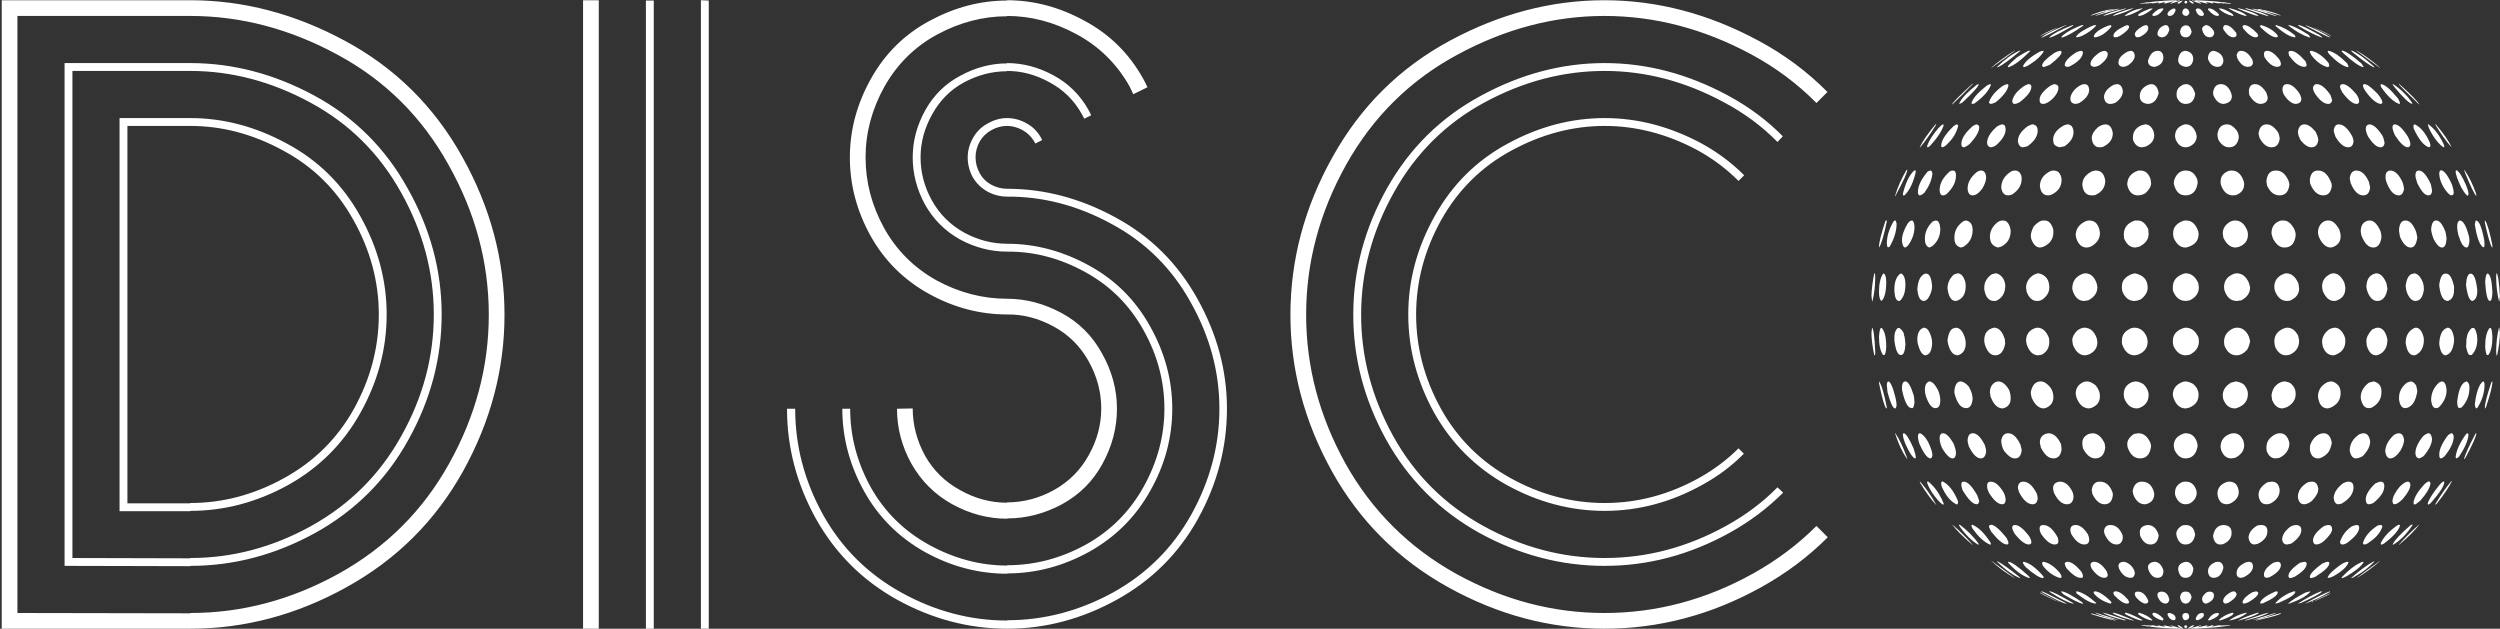 <?xml version="1.0" encoding="UTF-8"?> <svg xmlns="http://www.w3.org/2000/svg" width="505" height="127" viewBox="0 0 505 127" fill="none"><rect x="0" y="0" width="505" height="127" fill="#333333" stroke="none"/><path d="M38.434 23.851C45.12 23.851 51.616 25.564 57.921 28.992C64.269 32.378 69.22 37.265 72.774 43.655C76.329 50.003 78.106 56.626 78.106 63.523C78.106 70.421 76.35 77.023 72.838 83.328C69.368 89.591 64.48 94.479 58.175 97.991C51.87 101.461 45.289 103.196 38.434 103.196V103.26H24.151V23.851H38.434ZM38.434 101.673V101.609C44.993 101.609 51.298 99.938 57.35 96.595C63.443 93.252 68.162 88.576 71.505 82.566C74.848 76.515 76.519 70.167 76.519 63.523C76.519 56.88 74.806 50.511 71.378 44.417C67.993 38.323 63.253 33.647 57.159 30.389C51.108 27.088 44.866 25.438 38.434 25.438H25.738V101.673H38.434ZM13.043 114.305V12.742H38.434C47.024 12.742 55.361 14.921 63.443 19.28C71.526 23.639 77.831 29.902 82.359 38.069C86.93 46.194 89.215 54.679 89.215 63.523C89.215 72.368 86.972 80.81 82.486 88.851C78.043 96.891 71.78 103.154 63.697 107.64C55.615 112.083 47.193 114.305 38.434 114.305V114.368L13.043 114.305ZM14.63 14.329V112.718L38.434 112.781V112.718C46.94 112.718 55.086 110.56 62.872 106.243C70.701 101.884 76.773 95.812 81.09 88.025C85.449 80.239 87.628 72.072 87.628 63.523C87.628 54.975 85.427 46.766 81.026 38.895C76.625 30.981 70.489 24.909 62.618 20.677C54.789 16.445 46.728 14.329 38.434 14.329H14.63ZM0.348 0.047H38.434C49.14 0.047 59.55 2.776 69.664 8.235C79.82 13.694 87.734 21.523 93.404 31.722C99.075 41.878 101.91 52.5 101.91 63.587C101.91 74.59 99.117 85.127 93.531 95.198C87.945 105.228 80.095 113.035 69.981 118.621C59.91 124.207 49.394 127 38.434 127H0.348V0.047ZM3.521 3.221V123.826L38.434 123.89V123.826C48.844 123.826 58.831 121.181 68.394 115.892C78.001 110.56 85.449 103.133 90.738 93.611C96.07 84.047 98.736 74.039 98.736 63.587C98.736 53.05 96.028 42.957 90.611 33.309C85.237 23.618 77.747 16.191 68.141 11.028C58.535 5.823 48.632 3.221 38.434 3.221H3.521ZM120.953 0.047V127H117.779V0.047H120.953ZM143.17 127H141.583V0.047L143.17 0.11V127ZM132.062 127H130.475V0.11H132.062V127ZM209.122 28.992C209.037 28.865 208.974 28.738 208.932 28.611C208.339 27.596 207.535 26.813 206.52 26.263C205.504 25.713 204.467 25.438 203.409 25.438C202.351 25.438 201.314 25.713 200.299 26.263C199.283 26.813 198.479 27.596 197.887 28.611C197.337 29.627 197.062 30.685 197.062 31.785C197.062 32.885 197.337 33.943 197.887 34.959C198.437 35.975 199.22 36.758 200.235 37.308C201.251 37.858 202.33 38.133 203.473 38.133C210.963 38.133 218.242 40.058 225.309 43.909C232.376 47.718 237.898 53.198 241.876 60.35C245.854 67.459 247.843 74.865 247.843 82.566C247.843 90.311 245.896 97.716 242.003 104.783C238.11 111.808 232.63 117.267 225.562 121.16C218.495 125.053 211.132 127 203.473 127C195.729 127 188.323 125.053 181.256 121.16C174.231 117.267 168.751 111.808 164.815 104.783C160.922 97.758 158.976 90.353 158.976 82.566H160.626C160.626 90.014 162.488 97.124 166.212 103.895C169.978 110.665 175.268 115.934 182.081 119.7C188.894 123.466 196.025 125.35 203.473 125.35V125.286C210.878 125.286 217.988 123.424 224.801 119.7C231.614 115.934 236.904 110.665 240.67 103.895C244.436 97.081 246.319 89.972 246.319 82.566C246.319 75.118 244.394 67.967 240.543 61.111C236.734 54.214 231.402 48.924 224.547 45.242C217.734 41.518 210.709 39.677 203.473 39.72C202.076 39.72 200.743 39.381 199.474 38.704C198.204 37.985 197.21 37.011 196.49 35.784C195.813 34.515 195.475 33.182 195.475 31.785C195.475 30.431 195.834 29.119 196.554 27.85C197.273 26.58 198.268 25.607 199.537 24.93C200.807 24.21 202.097 23.851 203.409 23.851C204.763 23.851 206.054 24.189 207.281 24.866C208.551 25.543 209.545 26.517 210.265 27.786C210.349 27.955 210.434 28.125 210.519 28.294L209.122 28.992ZM219.024 23.977C218.855 23.681 218.686 23.364 218.517 23.025C216.951 20.232 214.771 18.095 211.979 16.614C209.228 15.091 206.371 14.329 203.409 14.329V14.393C200.447 14.393 197.569 15.133 194.776 16.614C192.026 18.095 189.868 20.254 188.302 23.089C186.736 25.882 185.953 28.781 185.953 31.785C185.953 34.832 186.715 37.731 188.238 40.481C189.762 43.232 191.92 45.39 194.713 46.956C197.506 48.48 200.426 49.241 203.473 49.241C209.101 49.241 214.56 50.68 219.85 53.558C225.182 56.435 229.329 60.54 232.291 65.872C235.296 71.204 236.798 76.769 236.798 82.566C236.798 88.364 235.317 93.886 232.354 99.134C229.435 104.381 225.33 108.486 220.04 111.448C214.75 114.368 209.228 115.828 203.473 115.828V115.892C197.675 115.892 192.132 114.432 186.842 111.512C181.552 108.549 177.447 104.445 174.527 99.197C171.607 93.908 170.147 88.364 170.147 82.566H171.734C171.734 88.068 173.11 93.336 175.86 98.372C178.653 103.366 182.589 107.259 187.667 110.052C192.745 112.845 198.014 114.241 203.473 114.241V114.178C208.974 114.178 214.243 112.802 219.278 110.052C224.314 107.259 228.229 103.344 231.021 98.309C233.814 93.273 235.211 88.025 235.211 82.566C235.211 76.981 233.793 71.67 230.958 66.634C228.123 61.556 224.166 57.641 219.088 54.891C214.052 52.14 208.847 50.786 203.473 50.828C200.13 50.828 196.935 50.003 193.888 48.352C190.883 46.66 188.535 44.311 186.842 41.307C185.191 38.26 184.366 35.086 184.366 31.785C184.366 28.484 185.213 25.311 186.905 22.264C188.598 19.217 190.968 16.889 194.015 15.281C197.062 13.631 200.193 12.806 203.409 12.806V12.742C206.625 12.742 209.757 13.567 212.804 15.218C215.851 16.868 218.22 19.217 219.913 22.264C220.082 22.602 220.252 22.941 220.421 23.279L219.024 23.977ZM228.927 19.026C228.673 18.519 228.419 17.99 228.165 17.439C225.584 12.869 222.008 9.357 217.438 6.902C212.91 4.448 208.233 3.221 203.409 3.221V3.284C198.585 3.284 193.888 4.511 189.317 6.966C184.789 9.42 181.235 12.933 178.653 17.503C176.114 22.073 174.845 26.834 174.845 31.785C174.845 36.779 176.093 41.539 178.59 46.067C181.087 50.553 184.599 54.065 189.127 56.605C193.697 59.101 198.479 60.35 203.473 60.35C207.197 60.35 210.836 61.302 214.391 63.206C217.945 65.11 220.696 67.861 222.643 71.458C224.632 75.013 225.626 78.716 225.626 82.566C225.626 86.417 224.653 90.12 222.706 93.675C220.802 97.187 218.072 99.917 214.518 101.863C210.963 103.768 207.281 104.72 203.473 104.72V104.783C199.622 104.783 195.919 103.81 192.364 101.863C188.852 99.917 186.101 97.187 184.112 93.675C182.166 90.162 181.192 86.46 181.192 82.566L184.366 82.503C184.366 85.804 185.191 88.978 186.842 92.024C188.535 95.029 190.904 97.356 193.951 99.007C196.956 100.7 200.108 101.546 203.409 101.546V101.482C206.71 101.482 209.863 100.657 212.867 99.007C215.914 97.314 218.263 94.966 219.913 91.961C221.606 88.956 222.452 85.804 222.452 82.503C222.452 79.202 221.606 76.028 219.913 72.981C218.22 69.935 215.851 67.586 212.804 65.936C209.757 64.285 206.646 63.481 203.473 63.523C197.929 63.523 192.639 62.127 187.604 59.334C182.568 56.541 178.653 52.648 175.86 47.654C173.067 42.618 171.671 37.329 171.671 31.785C171.671 26.284 173.089 20.994 175.924 15.916C178.759 10.838 182.695 6.945 187.73 4.236C192.809 1.486 198.035 0.11 203.409 0.11V0.047C208.784 0.047 213.989 1.422 219.024 4.173C224.103 6.881 228.059 10.774 230.895 15.852C231.233 16.445 231.529 17.037 231.783 17.63L228.927 19.026ZM359.054 98.436L360.196 99.515C357.065 102.646 353.489 105.333 349.469 107.576C341.386 112.062 332.944 114.305 324.142 114.305C315.34 114.305 306.897 112.083 298.814 107.64C290.774 103.154 284.511 96.891 280.025 88.851C275.582 80.81 273.36 72.389 273.36 63.587C273.36 54.7 275.624 46.194 280.152 38.069C284.723 29.944 291.049 23.703 299.132 19.344C307.215 14.943 315.551 12.742 324.142 12.742C332.647 12.742 340.942 14.921 349.024 19.28C353.214 21.523 356.917 24.274 360.133 27.532L359.054 28.675C355.922 25.501 352.325 22.835 348.263 20.677C340.434 16.445 332.394 14.329 324.142 14.329C315.805 14.329 307.722 16.445 299.894 20.677C292.065 24.909 285.95 30.981 281.549 38.895C277.148 46.766 274.947 54.996 274.947 63.587C274.947 72.093 277.105 80.26 281.422 88.089C285.738 95.875 291.811 101.927 299.64 106.243C307.468 110.56 315.636 112.718 324.142 112.718C332.647 112.718 340.815 110.56 348.644 106.243C352.579 104.085 356.049 101.482 359.054 98.436ZM366.925 106.243L369.21 108.528C365.274 112.464 360.789 115.828 355.753 118.621C345.681 124.207 335.123 127 324.078 127C313.118 127 302.602 124.207 292.53 118.621C282.459 113.035 274.63 105.228 269.044 95.198C263.458 85.127 260.665 74.59 260.665 63.587C260.665 52.5 263.5 41.878 269.171 31.722C274.841 21.523 282.734 13.694 292.848 8.235C302.962 2.776 313.372 0.047 324.078 0.047C334.742 0.047 345.131 2.776 355.245 8.235C360.45 11.028 365.084 14.477 369.146 18.582L366.925 20.804C363.074 16.91 358.673 13.631 353.722 10.965C344.116 5.802 334.234 3.221 324.078 3.221C313.922 3.221 304.041 5.823 294.435 11.028C284.828 16.191 277.317 23.618 271.9 33.309C266.526 42.957 263.839 53.05 263.839 63.587C263.839 74.039 266.484 84.047 271.773 93.611C277.105 103.133 284.553 110.56 294.117 115.892C303.681 121.181 313.668 123.826 324.078 123.826C334.573 123.826 344.602 121.16 354.166 115.828C358.948 113.162 363.201 109.967 366.925 106.243ZM352.325 35.403L351.183 36.546C348.728 34.092 345.956 32.018 342.867 30.325C336.773 27.067 330.532 25.438 324.142 25.438C317.709 25.438 311.446 27.088 305.353 30.389C299.301 33.647 294.562 38.323 291.134 44.417C287.748 50.511 286.056 56.88 286.056 63.523C286.056 70.167 287.727 76.515 291.07 82.566C294.413 88.576 299.111 93.252 305.162 96.595C311.214 99.938 317.54 101.609 324.142 101.609C330.743 101.609 337.07 99.938 343.121 96.595C346.168 94.902 348.855 92.892 351.183 90.564L352.262 91.644C349.85 94.098 347.057 96.193 343.883 97.928C337.577 101.44 330.997 103.196 324.142 103.196C317.286 103.196 310.706 101.461 304.4 97.991C298.095 94.479 293.186 89.591 289.674 83.328C286.204 77.023 284.469 70.421 284.469 63.523C284.469 56.626 286.246 50.003 289.801 43.655C293.355 37.265 298.285 32.378 304.591 28.992C310.896 25.564 317.413 23.851 324.142 23.851C330.785 23.851 337.281 25.543 343.629 28.929C346.887 30.706 349.786 32.864 352.325 35.403ZM439.098 0.047L439.161 0.11L439.542 0.047L439.859 0.174L440.177 0.047H440.24L440.304 0.174L438.526 0.745L438.463 0.682V0.618L439.034 0.364V0.301H438.971L437.193 0.745V0.682L437.32 0.428H437.257L436.178 0.682V0.618V0.682H435.987V0.555H436.114V0.491H436.051L434.908 0.682L434.591 0.618H434.527L434.21 0.682L434.146 0.618H434.083L433.956 0.745L433.766 0.618L433.639 0.745L433.385 0.682C432.75 0.724 432.433 0.766 432.433 0.809L432.306 0.745C432.306 0.703 432.856 0.597 433.956 0.428V0.491H434.02C434.739 0.322 436.432 0.174 439.098 0.047ZM442.779 0.047H442.843L443.224 0.174L443.541 0.047C446.546 0.174 448.365 0.322 449 0.491L449.063 0.428C450.164 0.597 450.714 0.703 450.714 0.745H450.65V0.809L449.571 0.682L449.508 0.745H449.444L449.317 0.618L449.127 0.745L448.937 0.618L448.873 0.682L448.492 0.618L448.111 0.682L446.969 0.491H446.905V0.555H447.032V0.682H446.905L446.842 0.618V0.682C446.503 0.555 446.122 0.47 445.699 0.428H445.636V0.491C445.805 0.534 445.89 0.597 445.89 0.682V0.745L444.049 0.301H443.985V0.364C444.155 0.364 444.366 0.47 444.62 0.682L444.557 0.745H444.493C443.689 0.491 443.118 0.28 442.779 0.11V0.047ZM440.875 0.11V0.174C440.536 0.555 440.24 0.745 439.986 0.745L439.859 0.682V0.618C439.859 0.449 440.198 0.28 440.875 0.11ZM442.145 0.11C442.525 0.11 442.864 0.28 443.16 0.618L443.033 0.745C442.737 0.703 442.441 0.512 442.145 0.174V0.11ZM441.446 0.174H441.637C441.764 0.216 441.827 0.301 441.827 0.428C441.827 0.597 441.743 0.682 441.573 0.682V0.745C441.362 0.66 441.256 0.576 441.256 0.491V0.364L441.446 0.174ZM430.909 1.634V1.697C430.021 2.205 428.751 2.692 427.101 3.157L426.783 3.221C427.122 2.798 428.497 2.269 430.909 1.634ZM432.687 1.634L432.75 1.697V1.761C431.184 2.692 429.999 3.178 429.195 3.221V3.157C430.126 2.396 431.269 1.909 432.623 1.697L432.687 1.634ZM450.333 1.634C452.153 2.099 453.316 2.607 453.824 3.157V3.221C453.189 3.221 452.005 2.734 450.27 1.761V1.697L450.333 1.634ZM452.11 1.634C454.48 2.226 455.855 2.755 456.236 3.221H456.173C455.707 3.221 454.353 2.734 452.11 1.761V1.634ZM453.634 1.634C456.046 2.226 457.59 2.755 458.268 3.221V3.284C457.675 3.157 456.109 2.649 453.57 1.761L453.634 1.697V1.634ZM429.386 1.697H429.449V1.761C427.376 2.522 425.831 3.009 424.815 3.221C425.281 2.798 426.804 2.29 429.386 1.697ZM434.781 1.697V1.824C433.596 2.755 432.687 3.221 432.052 3.221L431.925 3.157V3.03C431.925 2.776 432.708 2.353 434.273 1.761L434.781 1.697ZM436.812 1.697H436.939L437.003 1.824V1.888C436.368 2.776 435.712 3.221 435.035 3.221C434.866 3.178 434.781 3.136 434.781 3.094V2.903C435.501 2.099 436.178 1.697 436.812 1.697ZM439.161 1.697C439.373 1.74 439.479 1.867 439.479 2.078C439.225 2.84 438.823 3.221 438.272 3.221H438.209C438.04 3.221 437.913 3.115 437.828 2.903C437.828 2.48 438.188 2.099 438.907 1.761L439.161 1.697ZM441.51 1.697C441.891 1.697 442.145 1.993 442.271 2.586C442.102 3.009 441.869 3.221 441.573 3.221C441.065 3.136 440.812 2.903 440.812 2.522C440.896 1.972 441.129 1.697 441.51 1.697ZM443.922 1.697C444.43 1.697 444.853 2.057 445.191 2.776V2.84C445.191 3.094 445.043 3.221 444.747 3.221C444.197 3.221 443.795 2.84 443.541 2.078C443.541 1.867 443.668 1.74 443.922 1.697ZM446.207 1.697C446.799 1.697 447.477 2.099 448.238 2.903V2.967C448.196 3.136 448.111 3.221 447.984 3.221C447.392 3.221 446.736 2.798 446.017 1.951V1.824C446.017 1.74 446.08 1.697 446.207 1.697ZM448.238 1.697H448.302C448.937 1.697 449.804 2.057 450.904 2.776L451.158 3.094V3.157L450.968 3.221C449.783 2.924 448.873 2.438 448.238 1.761V1.697ZM427.989 1.761H428.053V1.824L423.229 3.221C423.313 3.094 424.011 2.819 425.323 2.396V2.332H425.196L422.34 3.157C422.34 3.03 423.017 2.755 424.371 2.332C425.302 2.078 426.148 1.909 426.91 1.824L426.783 1.951H426.91L427.989 1.761ZM454.967 1.761H455.094L456.236 1.951L456.173 1.888V1.824H456.3C458.289 2.205 459.749 2.628 460.68 3.094V3.157L457.76 2.332H457.696V2.396L459.791 3.157V3.221H459.664L454.967 1.824V1.761ZM426.085 2.078V2.142H426.212L426.783 2.015V1.951H426.656L426.085 2.078ZM456.49 2.015V2.078H456.744L456.49 2.015ZM456.808 2.078V2.142L457.252 2.269H457.315V2.205L456.871 2.078H456.808ZM425.704 2.205V2.269H425.895L426.021 2.205V2.142H425.895L425.704 2.205ZM457.315 2.269V2.332H457.569H457.633L457.379 2.269H457.315ZM417.452 5.062C414.321 6.754 412.628 7.601 412.374 7.601V7.537C413.347 6.818 414.998 5.993 417.325 5.062H417.452ZM418.722 5.062L418.785 5.125V5.188C416.035 6.797 414.426 7.601 413.961 7.601V7.537C414.638 6.86 416.056 6.098 418.214 5.252L418.722 5.062ZM420.753 5.062L420.816 5.125V5.188C418.954 6.5 417.516 7.304 416.5 7.601L416.373 7.474C416.965 6.797 418.002 6.141 419.483 5.506C420.118 5.21 420.541 5.062 420.753 5.062ZM423.229 5.062L423.419 5.125V5.188C422.7 5.993 421.726 6.691 420.499 7.283C420.034 7.452 419.674 7.537 419.42 7.537L419.356 7.474C419.483 7.093 420.012 6.627 420.943 6.077C422.171 5.4 422.932 5.062 423.229 5.062ZM426.275 5.062C426.402 5.104 426.487 5.188 426.529 5.315C426.106 5.908 425.514 6.458 424.752 6.966C424.075 7.347 423.546 7.537 423.165 7.537C423.038 7.537 422.975 7.474 422.975 7.347H422.911C423.165 6.585 424.138 5.866 425.831 5.188C426.127 5.146 426.275 5.104 426.275 5.062ZM429.703 5.062C429.957 5.146 430.084 5.252 430.084 5.379C430.084 5.844 429.449 6.479 428.18 7.283C427.841 7.452 427.566 7.537 427.354 7.537C427.058 7.537 426.91 7.431 426.91 7.22C426.91 6.627 427.672 5.971 429.195 5.252L429.703 5.062ZM433.448 5.062C433.744 5.062 433.914 5.252 433.956 5.633C433.956 6.268 433.385 6.881 432.242 7.474L431.734 7.537C431.48 7.537 431.311 7.347 431.227 6.966C431.227 6.458 431.777 5.887 432.877 5.252L433.448 5.062ZM437.447 5.062C437.87 5.062 438.124 5.379 438.209 6.014C437.913 7.029 437.405 7.537 436.686 7.537H436.622C436.072 7.452 435.797 7.199 435.797 6.775C435.924 5.887 436.474 5.315 437.447 5.062ZM445.572 5.062C446.08 5.062 446.609 5.442 447.159 6.204L447.286 6.712C447.159 7.262 446.863 7.537 446.397 7.537C445.593 7.537 445.064 6.987 444.811 5.887C444.811 5.548 445.064 5.273 445.572 5.062ZM449.571 5.062C450.206 5.062 450.925 5.59 451.729 6.648L451.793 7.029C451.793 7.326 451.581 7.495 451.158 7.537C450.523 7.537 449.889 7.072 449.254 6.141C449.127 5.971 449.063 5.802 449.063 5.633C449.106 5.252 449.275 5.062 449.571 5.062ZM453.316 5.062C453.993 5.062 454.882 5.633 455.982 6.775L456.173 7.22C456.088 7.431 455.919 7.537 455.665 7.537C454.946 7.537 454.099 6.945 453.126 5.76L452.999 5.379V5.315C452.999 5.188 453.105 5.125 453.316 5.125V5.062ZM456.744 5.062C458.183 5.485 459.283 6.162 460.045 7.093L460.108 7.347V7.41C460.066 7.495 459.96 7.537 459.791 7.537C459.072 7.537 458.014 6.86 456.617 5.506C456.617 5.379 456.575 5.315 456.49 5.315C456.49 5.188 456.575 5.125 456.744 5.125V5.062ZM459.791 5.062C461.103 5.442 462.351 6.119 463.536 7.093L463.663 7.347V7.474L463.6 7.537H463.473C462.542 7.41 461.293 6.67 459.728 5.315H459.664V5.125L459.791 5.062ZM462.33 5.062C463.219 5.231 464.552 5.887 466.329 7.029L466.646 7.474L466.583 7.601C465.229 7.177 463.79 6.373 462.267 5.188L462.33 5.062ZM464.298 5.062C464.721 5.062 466.118 5.717 468.487 7.029C468.91 7.326 469.122 7.516 469.122 7.601H469.059C467.704 7.135 466.096 6.331 464.234 5.188V5.125L464.298 5.062ZM441.637 5.125C442.145 5.125 442.504 5.548 442.716 6.395C442.547 7.156 442.145 7.537 441.51 7.537C440.833 7.537 440.452 7.135 440.367 6.331C440.536 5.527 440.938 5.125 441.573 5.125H441.637ZM465.758 5.125H465.821C467.387 5.675 468.995 6.458 470.646 7.474V7.537H470.519C470.011 7.368 468.424 6.585 465.758 5.188V5.125ZM415.611 5.569C415.315 5.781 414.109 6.373 411.993 7.347C412.628 6.881 413.834 6.289 415.611 5.569ZM467.408 5.569H467.472C469.503 6.458 470.688 7.05 471.026 7.347L467.408 5.569ZM406.979 10.203V10.267C405.836 11.155 404.27 12.298 402.281 13.694V13.631C403.72 12.404 405.286 11.261 406.979 10.203ZM407.994 10.203L408.058 10.267V10.33C405.984 12.065 404.503 13.144 403.614 13.567H403.424V13.504C404.99 11.98 406.471 10.901 407.867 10.267L407.931 10.203H407.994ZM409.962 10.203L410.025 10.267V10.394C408.29 12.129 406.873 13.187 405.772 13.567H405.646L405.582 13.44C405.582 13.271 406.196 12.658 407.423 11.6C408.735 10.753 409.581 10.288 409.962 10.203ZM473.121 10.203C473.883 10.372 475.174 11.24 476.993 12.806L477.438 13.44L477.374 13.567C476.612 13.44 475.237 12.467 473.248 10.648L472.994 10.33V10.267H473.121V10.203ZM474.962 10.203H475.025C476.168 10.669 477.628 11.705 479.405 13.313L479.596 13.504V13.631C478.834 13.335 477.332 12.277 475.089 10.457L474.962 10.267V10.203ZM476.041 10.203C477.607 11.134 479.173 12.277 480.738 13.631V13.694C478.368 12.002 476.803 10.859 476.041 10.267V10.203ZM412.818 10.267V10.394C412.353 11.24 411.464 12.086 410.152 12.933C409.602 13.313 409.158 13.525 408.819 13.567C408.735 13.567 408.692 13.504 408.692 13.377H408.629C409.052 12.446 410.174 11.473 411.993 10.457C412.247 10.33 412.522 10.267 412.818 10.267ZM416.246 10.267L416.437 10.457V10.521C416.437 11.028 415.632 11.896 414.024 13.123L412.818 13.567C412.691 13.567 412.586 13.462 412.501 13.25C412.501 12.7 413.284 11.875 414.85 10.774C415.4 10.436 415.865 10.267 416.246 10.267ZM420.436 10.267C420.562 10.267 420.668 10.351 420.753 10.521C420.753 11.536 419.843 12.509 418.023 13.44L417.516 13.504C417.346 13.504 417.198 13.398 417.071 13.187C417.071 12.425 417.875 11.536 419.483 10.521C419.907 10.351 420.224 10.267 420.436 10.267ZM425.133 10.267C425.556 10.351 425.768 10.563 425.768 10.901C425.768 11.579 425.239 12.319 424.181 13.123C423.757 13.377 423.355 13.504 422.975 13.504C422.509 13.419 422.276 13.229 422.276 12.933C422.276 12.298 422.826 11.557 423.927 10.711C424.35 10.457 424.752 10.309 425.133 10.267ZM430.401 10.267C430.867 10.267 431.142 10.584 431.227 11.219C431.227 11.896 430.782 12.552 429.894 13.187C429.513 13.398 429.174 13.504 428.878 13.504C428.243 13.462 427.926 13.165 427.926 12.615C427.926 11.811 428.561 11.071 429.83 10.394L430.401 10.267ZM435.86 10.267C436.537 10.267 436.918 10.69 437.003 11.536C437.003 12.552 436.432 13.208 435.289 13.504H435.099C434.295 13.419 433.893 13.017 433.893 12.298C434.273 10.944 434.929 10.267 435.86 10.267ZM441.51 10.267C442.525 10.436 443.033 11.007 443.033 11.98C442.906 12.996 442.398 13.504 441.51 13.504C440.494 13.335 439.986 12.869 439.986 12.107V12.044C440.156 10.859 440.663 10.267 441.51 10.267ZM447.223 10.267C448.492 10.605 449.127 11.303 449.127 12.361C449 13.123 448.619 13.504 447.984 13.504C447.053 13.504 446.397 12.975 446.017 11.917V11.536C446.144 10.69 446.546 10.267 447.223 10.267ZM452.682 10.267C453.528 10.267 454.29 10.859 454.967 12.044L455.094 12.615C455.094 13.165 454.755 13.462 454.078 13.504C453.232 13.504 452.512 12.912 451.92 11.727L451.793 11.155C451.92 10.563 452.216 10.267 452.682 10.267ZM457.95 10.267C458.67 10.267 459.474 10.817 460.362 11.917C460.616 12.298 460.743 12.636 460.743 12.933C460.743 13.271 460.51 13.462 460.045 13.504C459.114 13.504 458.225 12.827 457.379 11.473L457.315 10.901C457.315 10.478 457.527 10.267 457.95 10.267ZM462.774 10.267C463.494 10.267 464.467 10.965 465.694 12.361C465.864 12.742 465.948 13.017 465.948 13.187C465.864 13.398 465.715 13.504 465.504 13.504C464.531 13.504 463.494 12.742 462.394 11.219L462.267 10.584C462.267 10.415 462.436 10.309 462.774 10.267ZM466.9 10.267C468.085 10.521 469.249 11.346 470.392 12.742L470.519 13.313C470.519 13.398 470.413 13.483 470.201 13.567C469.016 13.271 467.916 12.467 466.9 11.155L466.583 10.521C466.583 10.351 466.689 10.267 466.9 10.267ZM470.392 10.267C471.407 10.478 472.656 11.325 474.137 12.806L474.391 13.377V13.44C474.391 13.483 474.327 13.525 474.2 13.567C473.185 13.313 471.957 12.446 470.519 10.965C470.307 10.711 470.201 10.521 470.201 10.394C470.201 10.309 470.265 10.267 470.392 10.267ZM398.409 16.932H398.536C397.224 18.328 395.828 19.725 394.347 21.121V21.058C394.347 20.804 395.701 19.428 398.409 16.932ZM484.547 16.932H484.61C486.938 19.005 488.292 20.381 488.673 21.058V21.121C485.922 18.497 484.547 17.101 484.547 16.932ZM399.615 16.995H399.679V17.122C399.552 17.588 398.473 18.773 396.441 20.677C396.103 20.888 395.87 20.994 395.743 20.994C396.039 20.063 397.224 18.773 399.298 17.122L399.615 16.995ZM483.341 16.995H483.404C484.928 17.968 486.218 19.238 487.276 20.804V20.994C486.642 20.867 485.436 19.725 483.658 17.566L483.341 17.122V16.995ZM402.091 16.995L402.154 17.186C401.689 18.413 400.567 19.661 398.79 20.931L398.409 20.994L398.219 20.867C398.473 19.936 399.425 18.815 401.075 17.503C401.498 17.164 401.837 16.995 402.091 16.995ZM405.519 16.995C405.646 17.037 405.709 17.143 405.709 17.312C405.497 18.328 404.63 19.45 403.106 20.677C402.641 20.888 402.302 20.994 402.091 20.994C401.879 20.91 401.773 20.804 401.773 20.677C402.112 19.576 403.022 18.476 404.503 17.376C404.968 17.122 405.307 16.995 405.519 16.995ZM409.835 16.995C410.131 16.995 410.3 17.164 410.343 17.503C410.343 18.392 409.539 19.45 407.931 20.677C407.507 20.888 407.169 20.994 406.915 20.994C406.661 20.994 406.513 20.804 406.471 20.423C406.64 19.407 407.381 18.434 408.692 17.503C409.2 17.164 409.581 16.995 409.835 16.995ZM415.04 16.995C415.548 17.08 415.802 17.312 415.802 17.693V17.757C415.802 18.392 415.442 19.09 414.723 19.852C413.961 20.613 413.284 20.994 412.691 20.994C412.226 20.994 411.993 20.719 411.993 20.169C411.993 19.323 412.691 18.392 414.088 17.376C414.511 17.122 414.828 16.995 415.04 16.995ZM421.07 16.995C421.62 16.995 421.938 17.355 422.022 18.074C422.022 19.047 421.388 19.936 420.118 20.74C419.949 20.867 419.653 20.952 419.229 20.994C418.552 20.91 418.214 20.571 418.214 19.979V19.915C418.214 19.365 418.51 18.751 419.103 18.074C419.864 17.355 420.52 16.995 421.07 16.995ZM427.608 16.995C428.285 16.995 428.688 17.461 428.814 18.392C428.814 19.238 428.328 20.021 427.354 20.74C426.974 20.91 426.614 20.994 426.275 20.994C425.556 20.994 425.133 20.55 425.006 19.661C425.006 18.688 425.662 17.841 426.974 17.122L427.608 16.995ZM434.527 16.995C435.331 16.995 435.839 17.588 436.051 18.773C435.712 20.254 434.951 20.994 433.766 20.994C432.75 20.825 432.242 20.317 432.242 19.471V19.407C432.242 18.392 432.813 17.63 433.956 17.122L434.527 16.995ZM441.573 16.995C442.335 16.995 442.906 17.503 443.287 18.519C443.372 18.645 443.414 18.836 443.414 19.09C443.202 20.359 442.568 20.994 441.51 20.994C440.706 20.994 440.113 20.55 439.732 19.661C439.69 19.492 439.669 19.301 439.669 19.09V18.963C439.669 18.074 440.156 17.439 441.129 17.059L441.573 16.995ZM448.619 16.995C449.55 16.995 450.248 17.609 450.714 18.836L450.841 19.407C450.841 20.296 450.291 20.825 449.19 20.994C448.302 20.994 447.604 20.402 447.096 19.217L447.032 18.709C447.201 17.566 447.73 16.995 448.619 16.995ZM455.538 16.995C456.3 16.995 457.04 17.545 457.76 18.645C457.844 18.815 457.95 19.153 458.077 19.661C458.077 20.465 457.612 20.91 456.681 20.994C455.834 20.994 455.051 20.381 454.332 19.153L454.269 18.328C454.353 17.439 454.776 16.995 455.538 16.995ZM462.013 16.995C462.774 16.995 463.578 17.588 464.425 18.773C464.721 19.28 464.869 19.682 464.869 19.979C464.869 20.571 464.509 20.91 463.79 20.994C463.028 20.994 462.245 20.423 461.441 19.28C461.188 18.857 461.061 18.455 461.061 18.074C461.061 17.355 461.378 16.995 462.013 16.995ZM467.979 16.995C468.826 16.995 469.757 17.736 470.772 19.217L471.09 20.232C471.005 20.74 470.751 20.994 470.328 20.994C469.482 20.994 468.593 20.317 467.662 18.963C467.366 18.455 467.218 18.053 467.218 17.757C467.302 17.249 467.556 16.995 467.979 16.995ZM473.248 16.995C473.925 16.995 474.835 17.672 475.978 19.026C476.358 19.576 476.549 20.063 476.549 20.486C476.507 20.825 476.337 20.994 476.041 20.994C475.279 20.994 474.327 20.232 473.185 18.709C472.931 18.286 472.761 17.905 472.677 17.566C472.677 17.186 472.867 16.995 473.248 16.995ZM477.628 16.995C478.136 16.995 479.003 17.63 480.23 18.899C480.908 19.703 481.246 20.317 481.246 20.74C481.161 20.91 481.035 20.994 480.865 20.994C480.019 20.867 479.046 20.063 477.945 18.582C477.522 17.99 477.311 17.545 477.311 17.249C477.353 17.08 477.459 16.995 477.628 16.995ZM480.929 16.995C481.648 16.995 482.812 17.968 484.42 19.915C484.674 20.381 484.801 20.719 484.801 20.931L484.61 20.994C483.468 20.571 482.241 19.407 480.929 17.503C480.929 17.334 480.908 17.249 480.865 17.249L480.929 16.995ZM390.982 25.12H391.109V25.184C389.84 27.215 388.74 28.759 387.809 29.817V29.69C388.401 28.463 389.459 26.94 390.982 25.12ZM392.506 25.12L392.633 25.247C392.337 26.347 391.427 27.744 389.903 29.436C389.692 29.648 389.501 29.754 389.332 29.754L389.269 29.5C389.649 28.4 390.432 27.172 391.617 25.818C392.083 25.353 392.379 25.12 392.506 25.12ZM395.299 25.12C395.468 25.205 395.553 25.311 395.553 25.438C395.214 26.792 394.516 27.977 393.458 28.992C393.077 29.415 392.717 29.669 392.379 29.754C392.21 29.712 392.125 29.648 392.125 29.564V29.436C392.125 28.421 392.95 27.109 394.601 25.501C394.939 25.247 395.172 25.12 395.299 25.12ZM399.298 25.12C399.636 25.247 399.806 25.438 399.806 25.691C399.806 26.58 399.15 27.723 397.838 29.119C397.288 29.542 396.886 29.754 396.632 29.754C396.378 29.754 396.23 29.542 396.188 29.119C396.188 28.019 396.97 26.792 398.536 25.438C398.917 25.226 399.171 25.12 399.298 25.12ZM404.566 25.12C404.905 25.247 405.074 25.438 405.074 25.691L405.138 26.072V26.136C405.138 27.151 404.482 28.23 403.17 29.373C402.747 29.627 402.387 29.754 402.091 29.754C401.625 29.627 401.393 29.331 401.393 28.865C401.393 27.85 402.027 26.77 403.297 25.628C403.805 25.289 404.228 25.12 404.566 25.12ZM410.66 25.12C411.295 25.247 411.612 25.67 411.612 26.39C411.612 27.532 410.914 28.59 409.518 29.564L408.629 29.754C408.121 29.754 407.783 29.373 407.613 28.611V28.484C407.613 27.469 408.269 26.474 409.581 25.501C410.047 25.247 410.406 25.12 410.66 25.12ZM417.579 25.12C418.341 25.12 418.764 25.607 418.849 26.58V26.707C418.849 27.723 418.299 28.633 417.198 29.436C417.198 29.521 416.796 29.627 415.992 29.754C415.188 29.542 414.786 29.162 414.786 28.611L414.723 28.294C414.723 27.109 415.463 26.115 416.944 25.311L417.579 25.12ZM425.26 25.12C426.106 25.12 426.614 25.713 426.783 26.898V26.961C426.783 28.146 426.106 29.056 424.752 29.69L424.117 29.754C423.229 29.754 422.7 29.162 422.53 27.977V27.913C422.53 27.194 422.953 26.453 423.8 25.691C424.265 25.353 424.752 25.162 425.26 25.12ZM433.321 25.12C434.083 25.12 434.654 25.607 435.035 26.58L435.162 27.278C435.162 28.336 434.57 29.119 433.385 29.627L432.687 29.754C431.882 29.754 431.29 29.288 430.909 28.357C430.867 28.23 430.846 28.04 430.846 27.786C430.846 26.644 431.417 25.818 432.56 25.311L433.321 25.12ZM441.573 25.12C442.462 25.12 443.139 25.713 443.604 26.898L443.731 27.469C443.731 28.527 443.16 29.267 442.018 29.69L441.51 29.754C440.621 29.754 439.944 29.225 439.479 28.167L439.352 27.532C439.352 26.305 440.007 25.501 441.319 25.12H441.573ZM449.889 25.12C450.523 25.12 451.158 25.522 451.793 26.326C452.089 26.792 452.237 27.257 452.237 27.723V27.786C452.026 29.098 451.37 29.754 450.27 29.754C449.423 29.754 448.704 29.246 448.111 28.23C447.984 27.85 447.921 27.49 447.921 27.151C448.09 25.797 448.746 25.12 449.889 25.12ZM457.887 25.12C458.691 25.12 459.474 25.691 460.235 26.834C460.405 27.342 460.489 27.701 460.489 27.913V28.104C460.32 29.204 459.77 29.754 458.839 29.754C457.908 29.754 457.104 29.119 456.427 27.85L456.236 27.088V26.898C456.406 25.713 456.956 25.12 457.887 25.12ZM465.504 25.12C466.181 25.12 466.922 25.607 467.726 26.58C468.106 27.299 468.297 27.871 468.297 28.294C468.17 29.267 467.704 29.754 466.9 29.754C466.223 29.754 465.504 29.288 464.742 28.357C464.361 27.68 464.171 27.088 464.171 26.58C464.34 25.607 464.785 25.12 465.504 25.12ZM472.423 25.12C473.354 25.12 474.264 25.924 475.152 27.532C475.322 27.955 475.406 28.273 475.406 28.484V28.611C475.322 29.373 474.962 29.754 474.327 29.754C473.481 29.754 472.634 29.056 471.788 27.659C471.661 27.363 471.534 26.961 471.407 26.453C471.492 25.564 471.83 25.12 472.423 25.12ZM478.58 25.12C479.384 25.12 480.273 25.882 481.246 27.405C481.415 27.701 481.563 28.188 481.69 28.865C481.606 29.458 481.331 29.754 480.865 29.754C480.104 29.754 479.257 29.013 478.326 27.532C478.03 26.898 477.882 26.39 477.882 26.009C477.882 25.501 478.115 25.205 478.58 25.12ZM483.722 25.12C484.441 25.12 485.33 25.945 486.388 27.596C486.726 28.23 486.896 28.759 486.896 29.183C486.811 29.564 486.642 29.754 486.388 29.754C485.711 29.754 484.843 28.95 483.785 27.342C483.447 26.58 483.277 26.03 483.277 25.691C483.32 25.311 483.468 25.12 483.722 25.12ZM487.784 25.12C488.969 25.67 489.985 26.898 490.831 28.802L490.958 29.436C490.958 29.564 490.852 29.669 490.641 29.754C489.583 29.415 488.546 28.125 487.53 25.882V25.438C487.53 25.226 487.615 25.12 487.784 25.12ZM490.45 25.12H490.577C491.55 25.882 492.312 26.749 492.862 27.723C493.455 28.654 493.751 29.31 493.751 29.69L493.561 29.754C492.883 29.288 492.185 28.506 491.466 27.405C490.789 26.305 490.45 25.543 490.45 25.12ZM491.974 25.12H492.037C493.688 27.067 494.745 28.611 495.211 29.754C494.111 28.527 493.032 27.024 491.974 25.247V25.12ZM385.27 34.261V34.324C385.27 34.874 384.465 36.63 382.857 39.593V39.656H382.794V39.593C383.302 37.858 384.063 36.123 385.079 34.388L385.27 34.261ZM497.75 34.324H497.813C498.702 35.594 499.485 37.181 500.162 39.085L500.226 39.593C499.887 39.339 499.146 37.837 498.004 35.086L497.75 34.324ZM386.92 34.388L386.983 34.769C386.476 36.927 385.714 38.492 384.698 39.466L384.508 39.529C384.423 39.402 384.381 39.275 384.381 39.148C384.931 36.906 385.693 35.34 386.666 34.451L386.92 34.388ZM493.053 34.388C493.688 34.388 494.449 35.382 495.338 37.371C495.549 38.09 495.655 38.598 495.655 38.895C495.655 39.233 495.507 39.423 495.211 39.466C494.872 39.466 494.386 39 493.751 38.069C493.116 37.054 492.778 36.102 492.735 35.213V35.023C492.735 34.684 492.841 34.472 493.053 34.388ZM496.227 34.388C496.734 34.642 497.348 35.594 498.067 37.244C498.448 38.133 498.639 38.768 498.639 39.148C498.639 39.275 498.596 39.402 498.512 39.529C498.258 39.529 497.813 38.979 497.179 37.879C496.417 36.271 496.036 35.192 496.036 34.642C496.036 34.472 496.1 34.388 496.227 34.388ZM389.903 34.451H390.03C390.157 34.451 390.263 34.663 390.348 35.086C390.221 36.313 389.692 37.583 388.761 38.895C388.338 39.275 388.02 39.466 387.809 39.466H387.745C387.534 39.381 387.428 39.191 387.428 38.895V38.704C387.428 37.562 388.084 36.207 389.396 34.642L389.903 34.451ZM394.474 34.451C394.897 34.451 395.108 34.769 395.108 35.403V35.467C395.108 36.736 394.495 37.964 393.268 39.148C393.014 39.36 392.739 39.466 392.442 39.466C392.062 39.466 391.85 39.127 391.808 38.45V38.387C391.808 37.075 392.485 35.827 393.839 34.642C394.008 34.515 394.22 34.451 394.474 34.451ZM400.187 34.451C400.779 34.451 401.118 34.895 401.202 35.784C401.202 36.461 400.948 37.223 400.44 38.069C399.763 39 399.107 39.466 398.473 39.466C397.88 39.466 397.542 39.043 397.457 38.196V38.069C397.457 36.884 398.071 35.784 399.298 34.769C399.594 34.557 399.89 34.451 400.187 34.451ZM407.042 34.451C407.634 34.451 408.058 34.79 408.312 35.467L408.375 35.975V36.165C408.375 37.392 407.74 38.429 406.471 39.275C406.132 39.402 405.857 39.466 405.646 39.466C404.884 39.466 404.418 38.958 404.249 37.942C404.249 36.546 404.947 35.425 406.344 34.578C406.513 34.493 406.746 34.451 407.042 34.451ZM414.723 34.451H414.85C415.738 34.451 416.267 35.023 416.437 36.165V36.355C416.437 37.752 415.696 38.768 414.215 39.402L413.707 39.466C412.776 39.466 412.226 38.852 412.057 37.625C412.057 36.271 412.797 35.234 414.278 34.515L414.723 34.451ZM423.229 34.451H423.419C424.435 34.451 425.048 35.128 425.26 36.482C425.26 37.837 424.583 38.81 423.229 39.402C423.059 39.445 422.826 39.466 422.53 39.466C421.43 39.466 420.795 38.768 420.626 37.371C420.626 36.144 421.303 35.213 422.657 34.578L423.229 34.451ZM432.369 34.451C433.342 34.451 434.02 35.023 434.4 36.165L434.527 36.99C434.527 37.625 434.146 38.302 433.385 39.022C432.877 39.318 432.369 39.466 431.861 39.466C430.888 39.466 430.211 38.916 429.83 37.815L429.703 37.308C429.703 35.911 430.444 34.959 431.925 34.451H432.369ZM441.383 34.451H441.573C442.631 34.451 443.393 35.065 443.858 36.292C443.901 36.461 443.922 36.694 443.922 36.99C443.668 38.641 442.843 39.466 441.446 39.466C440.304 39.466 439.542 38.746 439.161 37.308L439.098 36.99C439.098 36.313 439.415 35.636 440.05 34.959C440.515 34.62 440.96 34.451 441.383 34.451ZM450.65 34.451H450.841C451.899 34.451 452.682 35.128 453.189 36.482L453.316 37.054V37.244C453.316 38.26 452.766 38.979 451.666 39.402L451.031 39.466C449.973 39.466 449.19 38.81 448.683 37.498C448.598 37.329 448.556 37.054 448.556 36.673C448.556 35.657 449.106 34.938 450.206 34.515L450.65 34.451ZM459.664 34.451H459.791C460.849 34.451 461.674 35.128 462.267 36.482C462.394 36.821 462.457 37.096 462.457 37.308C462.288 38.746 461.632 39.466 460.489 39.466C459.389 39.466 458.543 38.81 457.95 37.498L457.823 36.673V36.482C457.993 35.128 458.606 34.451 459.664 34.451ZM468.17 34.451H468.297C469.439 34.451 470.328 35.319 470.963 37.054L471.026 37.562C470.857 38.831 470.286 39.466 469.312 39.466C468.17 39.466 467.281 38.662 466.646 37.054L466.583 36.292C466.752 35.065 467.281 34.451 468.17 34.451ZM475.978 34.451C476.993 34.451 477.84 35.213 478.517 36.736L478.771 37.879C478.644 38.937 478.178 39.466 477.374 39.466C476.358 39.466 475.512 38.641 474.835 36.99L474.645 36.038C474.771 34.98 475.216 34.451 475.978 34.451ZM482.833 34.451C483.764 34.451 484.589 35.234 485.309 36.8C485.436 37.096 485.541 37.562 485.626 38.196C485.457 39.043 485.097 39.466 484.547 39.466C483.574 39.466 482.748 38.577 482.071 36.8C481.944 36.461 481.881 36.165 481.881 35.911V35.657C481.881 34.938 482.177 34.536 482.77 34.451H482.833ZM488.609 34.451C489.371 34.451 490.175 35.361 491.021 37.181L491.275 38.387C491.275 39.106 491.021 39.466 490.514 39.466C489.837 39.466 489.096 38.641 488.292 36.99C488.038 36.228 487.911 35.721 487.911 35.467C487.911 34.79 488.144 34.451 488.609 34.451ZM381.08 44.544L381.144 44.671C380.551 47.591 380.022 49.368 379.557 50.003V49.876C379.557 48.987 380.001 47.21 380.89 44.544H380.953H381.08ZM501.939 44.544H502.003C502.468 45.263 502.955 46.935 503.463 49.559V50.003H503.399C503.019 49.41 502.532 47.739 501.939 44.988V44.544ZM382.73 44.544H382.857C382.942 44.544 383.027 44.755 383.111 45.179C383.111 46.66 382.646 48.204 381.715 49.812L381.524 49.94H381.334C381.249 49.94 381.186 49.685 381.144 49.178C381.144 47.697 381.609 46.194 382.54 44.671L382.73 44.544ZM386.222 44.544C386.476 44.544 386.645 44.946 386.729 45.75C386.729 47.189 386.264 48.501 385.333 49.685L384.889 50.003C384.508 50.003 384.275 49.537 384.19 48.606C384.19 47.591 384.571 46.448 385.333 45.179C385.629 44.755 385.925 44.544 386.222 44.544ZM390.982 44.544H391.046C391.554 44.544 391.85 45.073 391.935 46.131V46.258C391.935 47.697 391.384 48.86 390.284 49.749L389.713 50.003C389.12 49.791 388.824 49.199 388.824 48.226C388.824 46.914 389.353 45.75 390.411 44.734L390.982 44.544ZM397.076 44.544H397.203C398.049 44.755 398.473 45.39 398.473 46.448C398.473 47.972 397.838 49.114 396.568 49.876L396.061 50.003C395.214 49.749 394.791 49.135 394.791 48.162V47.908C394.791 46.681 395.341 45.644 396.441 44.798C396.695 44.629 396.907 44.544 397.076 44.544ZM404.376 44.544H404.63C405.349 44.544 405.836 45.094 406.09 46.194L406.153 46.639C406.153 48.12 405.519 49.178 404.249 49.812L403.614 50.003C402.514 49.749 401.964 49.008 401.964 47.781C401.964 46.808 402.387 45.919 403.233 45.115C403.614 44.777 403.995 44.586 404.376 44.544ZM412.691 44.544H413.072C413.792 44.544 414.342 45.094 414.723 46.194C414.765 46.321 414.786 46.554 414.786 46.893C414.786 48.289 414.088 49.283 412.691 49.876L412.12 50.003C411.358 50.003 410.766 49.453 410.343 48.352L410.216 47.718C410.216 47.125 410.427 46.448 410.851 45.687C411.57 44.925 412.184 44.544 412.691 44.544ZM421.769 44.544H422.086C423.229 44.544 423.927 45.327 424.181 46.893V47.147C424.181 48.204 423.609 49.072 422.467 49.749C422.086 49.918 421.769 50.003 421.515 50.003C420.541 50.003 419.843 49.389 419.42 48.162L419.293 47.527C419.293 46.3 419.928 45.369 421.197 44.734L421.769 44.544ZM431.861 44.544C432.708 44.544 433.406 45.136 433.956 46.321L434.02 47.273C434.02 48.331 433.406 49.178 432.179 49.812L431.354 50.003C430.338 50.003 429.576 49.389 429.068 48.162L429.005 47.4C429.005 46.004 429.745 45.052 431.227 44.544H431.861ZM441.256 44.544H441.637C442.695 44.544 443.478 45.221 443.985 46.575C444.07 46.745 444.112 46.977 444.112 47.273C444.112 48.501 443.478 49.347 442.208 49.812C441.912 49.94 441.658 50.003 441.446 50.003C440.473 50.003 439.69 49.368 439.098 48.099L438.971 47.464V47.083C438.971 45.94 439.648 45.115 441.002 44.607L441.256 44.544ZM451.222 44.544H451.539C452.597 44.544 453.401 45.221 453.951 46.575C454.036 46.871 454.078 47.125 454.078 47.337V47.464C454.078 48.606 453.465 49.41 452.237 49.876L451.603 50.003C450.587 50.003 449.762 49.347 449.127 48.035L449 47.147C449 46.131 449.529 45.327 450.587 44.734L451.222 44.544ZM461.314 44.544C462.118 44.544 462.838 45.136 463.473 46.321C463.642 46.745 463.727 47.104 463.727 47.4V47.527C463.557 49.178 462.796 50.003 461.441 50.003C460.553 50.003 459.791 49.41 459.156 48.226C459.029 47.929 458.924 47.57 458.839 47.147C458.839 45.792 459.474 44.925 460.743 44.544H461.314ZM470.011 44.544H470.392C471.153 44.544 471.873 45.158 472.55 46.385C472.719 46.935 472.804 47.316 472.804 47.527V47.781C472.804 48.755 472.317 49.453 471.344 49.876L470.836 50.003C469.947 50.003 469.186 49.389 468.551 48.162C468.382 47.824 468.276 47.443 468.233 47.02C468.233 45.919 468.678 45.136 469.566 44.671L470.011 44.544ZM478.453 44.544H478.707C479.511 44.544 480.23 45.263 480.865 46.702C480.992 47.125 481.056 47.548 481.056 47.972C480.844 49.326 480.294 50.003 479.405 50.003C478.432 50.003 477.628 49.178 476.993 47.527L476.866 46.766C476.866 45.496 477.395 44.755 478.453 44.544ZM485.88 44.544H485.943C486.747 44.544 487.446 45.285 488.038 46.766C488.123 47.02 488.207 47.422 488.292 47.972C488.123 49.326 487.678 50.003 486.959 50.003C486.155 50.003 485.436 49.283 484.801 47.845L484.61 46.702V46.258C484.737 45.115 485.16 44.544 485.88 44.544ZM492.037 44.544H492.164C492.799 44.544 493.412 45.327 494.005 46.893L494.195 48.035V48.352C494.111 49.453 493.814 50.003 493.307 50.003C492.757 50.003 492.185 49.432 491.593 48.289C491.254 47.4 491.085 46.702 491.085 46.194C491.212 45.094 491.529 44.544 492.037 44.544ZM496.798 44.544H496.861C497.581 44.544 498.215 45.665 498.766 47.908L498.829 48.67C498.744 49.559 498.554 50.003 498.258 50.003C497.665 50.003 497.115 49.178 496.607 47.527C496.438 46.893 496.354 46.364 496.354 45.94V45.623C496.354 45.115 496.502 44.755 496.798 44.544ZM500.099 44.544H500.162C500.755 44.544 501.305 45.856 501.812 48.48L501.876 49.305C501.876 49.728 501.812 49.94 501.686 49.94H501.559C500.839 49.389 500.289 47.845 499.908 45.306L500.099 44.544ZM504.288 55.145C504.584 55.314 504.817 56.901 504.986 59.905L504.859 60.857H504.796C504.415 59.292 504.225 57.641 504.225 55.906L504.288 55.145ZM378.604 55.208H378.668C378.753 55.208 378.795 55.441 378.795 55.906V55.97C378.795 57.789 378.604 59.419 378.224 60.857H378.16L378.033 59.715C378.076 58.361 378.266 56.858 378.604 55.208ZM395.426 55.208C396.145 55.208 396.674 55.822 397.013 57.049L397.076 57.747C397.076 59.398 396.441 60.413 395.172 60.794H395.045C394.156 60.794 393.606 59.948 393.395 58.255C393.395 57.197 393.818 56.266 394.664 55.462L395.426 55.208ZM403.106 55.208C403.53 55.208 403.974 55.462 404.439 55.97C404.778 56.393 404.99 56.943 405.074 57.62C405.074 59.186 404.439 60.244 403.17 60.794H402.789C401.731 60.794 401.075 60.011 400.821 58.445V58.065C400.821 57.007 401.329 56.118 402.345 55.398L403.106 55.208ZM411.803 55.208C413.242 55.547 413.961 56.499 413.961 58.065C413.961 59.038 413.474 59.863 412.501 60.54C412.205 60.709 411.866 60.794 411.485 60.794C410.554 60.794 409.856 60.18 409.391 58.953L409.264 58.128C409.264 57.07 409.771 56.203 410.787 55.525C411.21 55.314 411.549 55.208 411.803 55.208ZM421.197 55.208C422.298 55.208 423.08 55.906 423.546 57.303L423.673 58.001C423.673 59.144 423.059 60.032 421.832 60.667L421.007 60.794C419.949 60.794 419.187 60.138 418.722 58.826L418.595 58.318C418.595 56.795 419.335 55.779 420.816 55.272L421.197 55.208ZM431.227 55.208C432.962 55.547 433.829 56.52 433.829 58.128C433.829 58.974 433.364 59.757 432.433 60.477C431.925 60.688 431.502 60.794 431.163 60.794C430.021 60.794 429.195 60.117 428.688 58.763L428.624 58.191V57.81C428.624 56.753 429.259 55.949 430.528 55.398L431.227 55.208ZM441.51 55.208C442.61 55.208 443.456 55.864 444.049 57.176L444.176 58.001C444.176 59.186 443.562 60.075 442.335 60.667L441.573 60.794C440.304 60.794 439.415 60.075 438.907 58.636V58.001C438.907 56.689 439.648 55.779 441.129 55.272L441.51 55.208ZM451.793 55.208C452.893 55.208 453.718 55.843 454.269 57.112L454.522 58.065C454.522 59.165 453.93 60.032 452.745 60.667L451.856 60.794C450.629 60.794 449.783 60.053 449.317 58.572L449.254 58.001C449.254 56.689 449.952 55.779 451.349 55.272L451.793 55.208ZM461.822 55.208C462.88 55.208 463.705 55.906 464.298 57.303L464.425 58.318C464.425 59.376 463.811 60.18 462.584 60.73L462.013 60.794C460.828 60.794 459.981 60.053 459.474 58.572L459.41 57.938C459.41 56.668 460.087 55.779 461.441 55.272L461.822 55.208ZM471.344 55.208C472.232 55.208 472.973 55.843 473.565 57.112L473.756 58.001V58.255C473.756 59.567 473.079 60.413 471.725 60.794H471.471C470.582 60.794 469.863 60.202 469.312 59.017C469.186 58.805 469.101 58.424 469.059 57.874C469.059 56.689 469.672 55.822 470.899 55.272L471.344 55.208ZM479.977 55.208C480.823 55.208 481.521 55.885 482.071 57.239L482.262 58.382C481.965 59.99 481.288 60.794 480.23 60.794C479.299 60.794 478.601 60.075 478.136 58.636L478.009 58.065C478.009 56.414 478.665 55.462 479.977 55.208ZM487.594 55.208C488.271 55.208 488.863 55.779 489.371 56.922C489.54 57.345 489.625 57.874 489.625 58.509C489.413 60.032 488.842 60.794 487.911 60.794C487.234 60.794 486.663 60.223 486.197 59.08C486.07 58.742 485.986 58.297 485.943 57.747C486.155 56.097 486.705 55.272 487.594 55.272V55.208ZM380.572 55.272C380.868 55.483 381.017 56.033 381.017 56.922C381.017 58.911 380.699 60.202 380.064 60.794C379.726 60.582 379.557 59.969 379.557 58.953C379.557 57.345 379.832 56.118 380.382 55.272H380.572ZM383.873 55.272H384.127C384.635 55.652 384.889 56.351 384.889 57.366V57.557C384.889 59.038 384.508 60.117 383.746 60.794H383.619C383.069 60.794 382.752 60.138 382.667 58.826V58.445C382.667 56.922 383.069 55.864 383.873 55.272ZM389.078 55.272C389.755 55.272 390.157 56.118 390.284 57.81C390.284 58.615 390.009 59.44 389.459 60.286C389.163 60.625 388.888 60.794 388.634 60.794C387.872 60.794 387.428 59.99 387.301 58.382C387.428 56.647 387.957 55.61 388.888 55.272H389.078ZM493.941 55.272H494.132C494.809 55.272 495.338 56.139 495.719 57.874V58.572C495.719 59.8 495.296 60.54 494.449 60.794C493.561 60.794 492.989 59.8 492.735 57.81V57.43C492.947 55.991 493.349 55.272 493.941 55.272ZM499.083 55.272C499.675 55.272 500.099 56.224 500.353 58.128L500.416 58.699C500.416 59.842 500.099 60.54 499.464 60.794C498.956 60.794 498.554 60.011 498.258 58.445L498.131 57.557C498.215 56.033 498.533 55.272 499.083 55.272ZM502.447 55.272H502.574C503.082 55.568 503.378 56.837 503.463 59.08C503.421 60.223 503.251 60.794 502.955 60.794C502.49 60.794 502.172 59.546 502.003 57.049V56.922C502.088 55.822 502.236 55.272 502.447 55.272ZM378.16 66.189C378.456 66.401 378.668 68.03 378.795 71.077V71.458C378.795 71.627 378.753 71.733 378.668 71.775H378.604C378.224 69.956 378.033 68.432 378.033 67.205L378.16 66.189ZM388.634 66.189C389.311 66.189 389.84 66.951 390.221 68.475L390.284 69.173V69.427V69.49C390.2 70.802 389.819 71.543 389.142 71.712L389.015 71.775C388.38 71.775 387.872 71.098 387.491 69.744C387.364 69.406 387.301 69.046 387.301 68.665V68.602C387.301 67.247 387.745 66.443 388.634 66.189ZM395.045 66.189C395.934 66.189 396.59 66.993 397.013 68.602L397.076 69.363C397.076 70.548 396.611 71.331 395.68 71.712L395.489 71.775C394.516 71.775 393.839 70.929 393.458 69.236L393.395 68.728C393.606 67.078 394.135 66.253 394.981 66.253L395.045 66.189ZM402.789 66.189C403.72 66.189 404.418 66.888 404.884 68.284C404.968 68.411 405.011 68.602 405.011 68.856V69.236L405.074 69.3C404.778 70.95 404.101 71.775 403.043 71.775C402.112 71.775 401.414 71.056 400.948 69.617L400.821 68.982V68.665C400.821 67.311 401.477 66.486 402.789 66.189ZM411.549 66.189C412.564 66.189 413.347 66.888 413.897 68.284L413.961 69.046C413.961 70.231 413.453 71.098 412.438 71.648L411.739 71.775C410.681 71.775 409.898 71.035 409.391 69.554L409.264 68.856C409.264 67.544 409.898 66.676 411.168 66.253L411.549 66.189ZM421.007 66.189C422.192 66.189 423.038 66.909 423.546 68.348L423.673 69.109C423.673 70.294 423.059 71.141 421.832 71.648L421.197 71.775C420.097 71.775 419.272 71.056 418.722 69.617L418.595 68.728C418.595 68.094 418.954 67.417 419.674 66.697C420.224 66.359 420.668 66.189 421.007 66.189ZM431.1 66.189C432.327 66.189 433.194 66.867 433.702 68.221L433.829 68.982C433.829 70.252 433.173 71.141 431.861 71.648L431.227 71.775C430.084 71.775 429.259 71.098 428.751 69.744C428.666 69.575 428.624 69.384 428.624 69.173V68.792C428.624 67.776 429.111 67.015 430.084 66.507C430.296 66.338 430.634 66.232 431.1 66.189ZM441.51 66.189C442.652 66.189 443.52 66.867 444.112 68.221L444.176 68.982C444.176 70.125 443.562 71.014 442.335 71.648L441.51 71.775C440.452 71.775 439.627 71.141 439.034 69.871C438.95 69.533 438.907 69.215 438.907 68.919C438.907 67.607 439.648 66.718 441.129 66.253L441.51 66.189ZM451.92 66.189C452.936 66.189 453.718 66.782 454.269 67.967L454.522 68.919C454.396 69.638 454.184 70.231 453.888 70.696C453.211 71.416 452.512 71.775 451.793 71.775C450.65 71.775 449.825 71.098 449.317 69.744L449.254 69.046C449.254 67.946 449.762 67.099 450.777 66.507C451.158 66.295 451.539 66.189 451.92 66.189ZM462.013 66.189C462.944 66.189 463.684 66.74 464.234 67.84L464.425 68.792C464.425 70.146 463.79 71.098 462.521 71.648C462.394 71.691 462.14 71.733 461.759 71.775C460.87 71.775 460.151 71.225 459.601 70.125C459.474 69.659 459.41 69.279 459.41 68.982C459.41 67.671 460.13 66.761 461.568 66.253L462.013 66.189ZM471.598 66.189C472.359 66.189 472.994 66.697 473.502 67.713C473.671 68.051 473.756 68.39 473.756 68.728V68.919C473.756 70.273 473.058 71.204 471.661 71.712L471.344 71.775C470.328 71.775 469.609 71.162 469.186 69.935L469.059 69.109C469.059 68.094 469.545 67.226 470.519 66.507C470.857 66.338 471.217 66.232 471.598 66.189ZM480.294 66.189C481.098 66.189 481.69 66.74 482.071 67.84L482.262 68.602C482.262 70.167 481.627 71.204 480.357 71.712L479.977 71.775C479.088 71.775 478.453 71.098 478.072 69.744L478.009 68.856C478.009 68.178 478.39 67.417 479.151 66.57C479.659 66.316 480.04 66.189 480.294 66.189ZM487.975 66.189C488.609 66.189 489.096 66.676 489.435 67.649C489.562 68.03 489.625 68.348 489.625 68.602C489.625 70.125 489.075 71.162 487.975 71.712L487.657 71.775C486.811 71.775 486.261 71.056 486.007 69.617L485.943 69.3C485.943 67.819 486.536 66.803 487.721 66.253L487.975 66.189ZM494.386 66.189C495.063 66.189 495.507 66.909 495.719 68.348V68.919C495.549 70.442 495.084 71.352 494.322 71.648L494.068 71.775C493.391 71.775 492.947 71.035 492.735 69.554V69.236C492.862 67.544 493.37 66.549 494.259 66.253L494.386 66.189ZM504.859 66.189L504.986 67.142C504.986 68.538 504.796 70.083 504.415 71.775H504.288L504.225 71.077C504.225 69.3 504.415 67.671 504.796 66.189H504.859ZM380.001 66.253H380.128C380.72 66.93 381.017 68.2 381.017 70.061C380.974 70.993 380.847 71.543 380.636 71.712H380.382C379.832 70.95 379.557 69.702 379.557 67.967C379.641 66.824 379.789 66.253 380.001 66.253ZM383.365 66.253H383.683C384.317 66.718 384.635 67.247 384.635 67.84C384.719 67.84 384.804 68.369 384.889 69.427V69.617C384.804 71.014 384.508 71.712 384 71.712H383.937C383.344 71.712 382.921 70.739 382.667 68.792V68.094C382.667 67.247 382.9 66.634 383.365 66.253ZM499.337 66.253H499.654C499.908 66.253 500.141 66.74 500.353 67.713L500.416 68.538C500.416 69.85 500.056 70.887 499.337 71.648L499.273 71.712H498.893C498.639 71.712 498.406 71.225 498.194 70.252L498.131 69.871L498.194 69.808V69.554L498.131 69.49H498.194V69.236C498.194 67.84 498.575 66.845 499.337 66.253ZM502.892 66.253H503.082C503.294 66.338 503.421 66.951 503.463 68.094C503.463 69.787 503.188 70.993 502.638 71.712H502.384C502.215 71.627 502.088 71.056 502.003 69.998C502.003 68.263 502.299 67.015 502.892 66.253ZM379.557 77.044C380.064 77.721 380.593 79.477 381.144 82.312L381.08 82.503H381.017C380.636 82.037 380.149 80.324 379.557 77.361V77.044ZM381.397 77.044C381.863 77.044 382.371 78.186 382.921 80.472C383.048 81.022 383.111 81.508 383.111 81.932C383.027 82.312 382.942 82.503 382.857 82.503H382.794C382.371 82.503 381.863 81.403 381.271 79.202L381.144 77.806C381.144 77.425 381.228 77.171 381.397 77.044ZM389.713 77.044C390.263 77.044 390.834 77.594 391.427 78.694C391.765 79.456 391.935 80.175 391.935 80.853C391.935 81.91 391.617 82.439 390.982 82.439H390.919C390.2 82.439 389.565 81.614 389.015 79.964C388.888 79.541 388.824 79.118 388.824 78.694C388.824 77.806 389.12 77.255 389.713 77.044ZM396.124 77.044C396.716 77.171 397.245 77.531 397.711 78.123C398.219 79.012 398.473 79.837 398.473 80.599C398.346 81.826 397.923 82.439 397.203 82.439H397.14C396.082 82.439 395.299 81.424 394.791 79.393V78.821C394.96 77.636 395.383 77.044 396.061 77.044H396.124ZM403.614 77.044C404.418 77.044 405.159 77.615 405.836 78.758C406.048 79.35 406.153 79.879 406.153 80.345V80.472C406.153 81.572 405.624 82.249 404.566 82.503C403.508 82.503 402.683 81.699 402.091 80.091L401.964 79.266C401.964 78.292 402.345 77.594 403.106 77.171L403.614 77.044ZM412.247 77.044C412.882 77.044 413.538 77.467 414.215 78.314C414.596 78.864 414.786 79.498 414.786 80.218C414.786 81.233 414.299 81.953 413.326 82.376L412.882 82.503C411.866 82.503 411.041 81.784 410.406 80.345C410.279 79.921 410.216 79.541 410.216 79.202C410.512 77.763 411.189 77.044 412.247 77.044ZM421.578 77.044C422.086 77.044 422.678 77.319 423.355 77.869C423.906 78.588 424.181 79.266 424.181 79.9V80.091C424.181 81.149 423.631 81.91 422.53 82.376L422.022 82.503C420.838 82.503 419.97 81.741 419.42 80.218L419.293 79.519C419.293 78.377 419.864 77.573 421.007 77.107L421.578 77.044ZM431.417 77.044C432.009 77.086 432.56 77.298 433.067 77.679C433.702 78.356 434.02 79.054 434.02 79.773C434.02 81.085 433.364 81.974 432.052 82.439L431.671 82.503C430.528 82.503 429.682 81.847 429.132 80.535C429.047 80.239 429.005 79.985 429.005 79.773V79.583C429.005 78.44 429.576 77.636 430.719 77.171L431.417 77.044ZM441.573 77.044C442.293 77.171 442.822 77.382 443.16 77.679C443.795 78.271 444.112 78.969 444.112 79.773C444.112 81.001 443.456 81.868 442.145 82.376L441.51 82.503C440.367 82.503 439.542 81.784 439.034 80.345L438.907 79.773C438.907 78.504 439.605 77.615 441.002 77.107L441.573 77.044ZM451.666 77.044C452.47 77.171 453.041 77.425 453.38 77.806C453.845 78.398 454.078 78.991 454.078 79.583C454.078 80.98 453.316 81.932 451.793 82.439L451.476 82.503C450.333 82.503 449.529 81.847 449.063 80.535L449 79.837C449 78.821 449.55 77.975 450.65 77.298L451.666 77.044ZM461.505 77.044C462.14 77.129 462.584 77.298 462.838 77.552C463.43 78.102 463.727 78.737 463.727 79.456V79.583C463.727 80.726 463.134 81.614 461.949 82.249L461.061 82.503C460.13 82.503 459.431 81.932 458.966 80.789L458.839 79.837C458.966 78.991 459.241 78.356 459.664 77.933C460.214 77.382 460.807 77.086 461.441 77.044H461.505ZM470.836 77.044C471.344 77.044 471.852 77.319 472.359 77.869C472.656 78.292 472.804 78.779 472.804 79.329V79.393C472.804 80.789 472.105 81.784 470.709 82.376L470.201 82.503C469.101 82.503 468.445 81.72 468.233 80.154C468.233 78.8 468.889 77.806 470.201 77.171L470.836 77.044ZM479.469 77.044C480.527 77.298 481.056 77.975 481.056 79.075V79.202C481.056 80.599 480.379 81.657 479.024 82.376L478.58 82.439H478.453C477.818 82.439 477.353 82.016 477.057 81.17C476.93 80.831 476.866 80.514 476.866 80.218C476.866 79.118 477.416 78.144 478.517 77.298L479.469 77.044ZM486.959 77.044C487.298 77.044 487.657 77.298 488.038 77.806C488.207 78.356 488.292 78.8 488.292 79.139C488.08 80.239 487.784 81.043 487.403 81.551C486.896 82.143 486.388 82.439 485.88 82.439H485.816C485.182 82.439 484.78 81.868 484.61 80.726V80.281C484.61 79.139 485.139 78.144 486.197 77.298L486.959 77.044ZM493.243 77.044C493.751 77.044 494.068 77.552 494.195 78.567V78.948C494.195 80.049 493.73 81.106 492.799 82.122C492.587 82.334 492.354 82.439 492.101 82.439H492.037C491.529 82.439 491.212 81.91 491.085 80.853C491.085 79.414 491.635 78.208 492.735 77.234L493.243 77.044ZM501.559 77.044C501.77 77.044 501.876 77.277 501.876 77.742C501.876 79.266 501.41 80.789 500.479 82.312C500.353 82.439 500.247 82.503 500.162 82.503C500.035 82.334 499.951 82.059 499.908 81.678C500.12 79.9 500.479 78.567 500.987 77.679C501.241 77.34 501.432 77.129 501.559 77.044ZM384.889 77.044C385.439 77.044 386.01 78.017 386.603 79.964L386.729 81.233C386.645 82.037 386.497 82.439 386.285 82.439H386.158C385.396 82.439 384.762 81.276 384.254 78.948L384.19 78.44C384.19 77.509 384.423 77.044 384.889 77.044ZM498.258 77.044C498.639 77.213 498.829 77.636 498.829 78.314C498.829 79.879 498.3 81.212 497.242 82.312L496.798 82.439C496.544 82.439 496.396 82.08 496.354 81.36V81.043C496.65 78.588 497.285 77.255 498.258 77.044ZM503.463 77.044V77.107C503.463 77.954 503.04 79.647 502.193 82.186L502.003 82.503H501.939V82.376C501.939 81.53 502.384 79.795 503.272 77.171L503.463 77.044ZM382.794 87.518H382.857C383.619 88.618 384.36 90.141 385.079 92.088L385.27 92.723V92.786C384.296 91.39 383.492 89.697 382.857 87.708L382.794 87.518ZM384.571 87.518C384.994 87.56 385.65 88.576 386.539 90.564C386.835 91.453 386.983 92.046 386.983 92.342V92.469C386.983 92.553 386.92 92.596 386.793 92.596C386.285 92.342 385.672 91.411 384.952 89.803C384.571 88.914 384.381 88.216 384.381 87.708C384.423 87.581 384.487 87.518 384.571 87.518ZM387.809 87.518C388.316 87.644 388.867 88.216 389.459 89.231C390.051 90.459 390.348 91.368 390.348 91.961C390.263 92.384 390.136 92.596 389.967 92.596C389.332 92.596 388.57 91.58 387.682 89.549C387.512 88.999 387.428 88.576 387.428 88.279V88.216C387.428 87.75 387.555 87.518 387.809 87.518ZM392.506 87.518C393.098 87.518 393.797 88.195 394.601 89.549C394.939 90.395 395.108 91.051 395.108 91.517V91.58C395.066 92.257 394.833 92.596 394.41 92.596C393.86 92.596 393.162 91.919 392.315 90.564C391.977 89.76 391.808 89.105 391.808 88.597V88.533C391.808 87.856 392.04 87.518 392.506 87.518ZM398.536 87.518C399.34 87.518 400.144 88.322 400.948 89.93C401.118 90.48 401.202 90.924 401.202 91.263C401.075 92.151 400.715 92.596 400.123 92.596C399.319 92.596 398.515 91.792 397.711 90.184C397.542 89.676 397.457 89.274 397.457 88.978V88.851C397.542 87.962 397.88 87.518 398.473 87.518H398.536ZM405.646 87.518C406.576 87.518 407.402 88.279 408.121 89.803L408.375 90.818V91.009C408.248 92.067 407.804 92.596 407.042 92.596H406.915C406.323 92.596 405.624 92.088 404.82 91.072C404.439 90.395 404.249 89.697 404.249 88.978C404.418 88.004 404.884 87.518 405.646 87.518ZM413.771 87.518C414.786 87.518 415.632 88.237 416.31 89.676C416.394 90.099 416.437 90.48 416.437 90.818C416.267 92.003 415.717 92.596 414.786 92.596C413.813 92.596 412.966 91.855 412.247 90.374L412.057 89.485V89.358C412.057 88.512 412.438 87.941 413.199 87.644L413.771 87.518ZM422.657 87.518C423.673 87.518 424.498 88.195 425.133 89.549L425.26 90.374C425.09 91.855 424.413 92.596 423.229 92.596C422.298 92.596 421.472 91.919 420.753 90.564C420.668 90.141 420.626 89.782 420.626 89.485C420.626 88.639 421.07 88.025 421.959 87.644L422.657 87.518ZM431.988 87.518C433.004 87.518 433.808 88.174 434.4 89.485L434.527 90.12C434.316 91.77 433.575 92.596 432.306 92.596C431.121 92.596 430.274 91.834 429.767 90.311L429.703 89.739C429.703 88.935 430.169 88.237 431.1 87.644L431.988 87.518ZM441.51 87.518C442.695 87.518 443.478 88.195 443.858 89.549L443.922 90.12C443.626 91.77 442.8 92.596 441.446 92.596C440.515 92.596 439.775 92.003 439.225 90.818L439.098 90.057C439.098 88.914 439.711 88.11 440.938 87.644C441.065 87.56 441.256 87.518 441.51 87.518ZM451.222 87.518C452.11 87.518 452.766 88.046 453.189 89.105L453.316 89.803V89.993C453.316 91.009 452.724 91.834 451.539 92.469L450.714 92.596C449.783 92.596 449.106 92.046 448.683 90.945L448.556 90.311C448.556 88.956 449.254 88.046 450.65 87.581L451.222 87.518ZM460.553 87.518C461.526 87.518 462.161 88.174 462.457 89.485C462.457 90.797 461.801 91.792 460.489 92.469L459.664 92.596C458.86 92.596 458.268 92.109 457.887 91.136C457.844 90.966 457.823 90.776 457.823 90.564V90.311C457.823 89.295 458.352 88.47 459.41 87.835C459.791 87.623 460.172 87.518 460.553 87.518ZM469.376 87.518C470.265 87.518 470.815 88.174 471.026 89.485C470.857 90.374 470.582 91.051 470.201 91.517C469.482 92.236 468.826 92.596 468.233 92.596C467.302 92.596 466.752 91.982 466.583 90.755L466.646 90.374H466.583C466.625 89.782 466.922 89.147 467.472 88.47C468.064 87.835 468.699 87.518 469.376 87.518ZM477.438 87.518C478.157 87.518 478.601 88.068 478.771 89.168C478.771 90.141 478.263 91.136 477.247 92.151C476.697 92.448 476.253 92.596 475.914 92.596C475.279 92.596 474.856 92.088 474.645 91.072C474.645 89.676 475.3 88.554 476.612 87.708C476.951 87.581 477.226 87.518 477.438 87.518ZM484.547 87.518C485.139 87.518 485.499 87.962 485.626 88.851C485.626 89.443 485.372 90.184 484.864 91.072C484.145 92.088 483.468 92.596 482.833 92.596C482.325 92.596 481.987 92.151 481.817 91.263C481.817 90.12 482.368 89.02 483.468 87.962C483.764 87.708 484.124 87.56 484.547 87.518ZM490.577 87.518C490.916 87.518 491.148 87.877 491.275 88.597C491.275 89.612 490.704 90.797 489.562 92.151C489.096 92.448 488.779 92.596 488.609 92.596C488.144 92.469 487.911 92.109 487.911 91.517C487.911 90.543 488.419 89.422 489.435 88.152C489.9 87.729 490.281 87.518 490.577 87.518ZM495.211 87.518C495.423 87.518 495.571 87.729 495.655 88.152C495.655 89.337 495.021 90.691 493.751 92.215C493.455 92.469 493.222 92.596 493.053 92.596C492.841 92.596 492.735 92.363 492.735 91.897V91.77C492.735 90.755 493.328 89.464 494.513 87.898C494.851 87.644 495.084 87.518 495.211 87.518ZM498.512 87.518L498.639 87.835C498.512 89.062 497.877 90.522 496.734 92.215C496.523 92.426 496.354 92.553 496.227 92.596C496.1 92.553 496.036 92.469 496.036 92.342C496.163 91.03 496.861 89.485 498.131 87.708C498.258 87.581 498.385 87.518 498.512 87.518ZM500.226 87.518C500.226 88.11 499.443 89.845 497.877 92.723H497.75C497.919 91.876 498.702 90.141 500.099 87.518H500.226ZM495.211 97.166H495.274V97.23C494.682 98.414 493.666 99.917 492.228 101.736L491.974 101.927H491.91V101.863C493.137 99.832 494.238 98.266 495.211 97.166ZM387.809 97.23C388.993 98.541 390.094 100.107 391.109 101.927V101.99C390.009 100.805 388.93 99.324 387.872 97.547L387.809 97.356V97.23ZM389.459 97.23C390.305 97.907 391.025 98.732 391.617 99.705C392.04 100.382 392.379 101.059 392.633 101.736L392.569 101.927H392.442C391.892 101.588 391.173 100.784 390.284 99.515C389.607 98.414 389.269 97.695 389.269 97.356L389.459 97.23ZM392.379 97.23C393.606 97.822 394.643 99.134 395.489 101.165C395.489 101.377 395.51 101.482 395.553 101.482C395.51 101.694 395.426 101.842 395.299 101.927C394.029 101.334 392.993 100.086 392.188 98.182C392.146 98.012 392.125 97.822 392.125 97.61C392.125 97.399 392.21 97.272 392.379 97.23ZM490.577 97.23C490.746 97.23 490.873 97.356 490.958 97.61C490.873 98.499 490.196 99.663 488.927 101.102C488.461 101.525 488.08 101.8 487.784 101.927C487.615 101.884 487.53 101.736 487.53 101.482C487.657 100.509 488.377 99.303 489.688 97.864C489.985 97.568 490.281 97.356 490.577 97.23ZM493.561 97.23L493.751 97.356C493.751 98.118 492.841 99.536 491.021 101.609C490.768 101.821 490.577 101.927 490.45 101.927L490.387 101.736C490.641 100.848 491.445 99.578 492.799 97.928C492.968 97.716 493.222 97.483 493.561 97.23ZM396.695 97.293C397.457 97.293 398.367 98.224 399.425 100.086L399.806 101.229C399.721 101.652 399.552 101.863 399.298 101.863C398.536 101.863 397.584 100.911 396.441 99.007C396.272 98.541 396.188 98.182 396.188 97.928V97.801C396.188 97.462 396.357 97.293 396.695 97.293ZM402.154 97.293C403.001 97.293 403.868 98.034 404.757 99.515C405.011 100.022 405.138 100.53 405.138 101.038C405.095 101.588 404.863 101.863 404.439 101.863C403.635 101.863 402.768 101.123 401.837 99.642C401.541 99.134 401.393 98.626 401.393 98.118C401.393 97.568 401.646 97.293 402.154 97.293ZM408.692 97.293C409.708 97.293 410.618 98.097 411.422 99.705C411.549 100.044 411.612 100.382 411.612 100.721C411.528 101.482 411.189 101.863 410.597 101.863C409.623 101.863 408.714 101.059 407.867 99.451C407.698 98.986 407.613 98.647 407.613 98.436C407.698 97.674 408.058 97.293 408.692 97.293ZM416.119 97.293C417.135 97.293 417.981 97.991 418.658 99.388C418.785 99.726 418.849 100.044 418.849 100.34V100.403C418.764 101.377 418.32 101.863 417.516 101.863C416.542 101.863 415.675 101.102 414.913 99.578C414.786 99.197 414.723 98.88 414.723 98.626C414.723 97.822 415.188 97.378 416.119 97.293ZM424.181 97.293C425.408 97.293 426.275 98.076 426.783 99.642V100.149C426.614 101.292 426.064 101.863 425.133 101.863C424.16 101.863 423.334 101.165 422.657 99.769L422.53 99.007C422.657 97.864 423.207 97.293 424.181 97.293ZM432.687 97.293C433.829 97.293 434.612 97.928 435.035 99.197L435.162 99.705C435.162 100.89 434.57 101.609 433.385 101.863H433.258C432.2 101.863 431.417 101.186 430.909 99.832C430.867 99.451 430.825 99.261 430.782 99.261C430.994 97.949 431.629 97.293 432.687 97.293ZM441.573 97.293C442.589 97.293 443.287 97.885 443.668 99.07L443.731 99.515C443.731 100.403 443.287 101.123 442.398 101.673C442.06 101.8 441.764 101.863 441.51 101.863C440.536 101.863 439.838 101.271 439.415 100.086L439.352 99.769V99.515C439.352 98.499 439.859 97.78 440.875 97.356C441.044 97.314 441.277 97.293 441.573 97.293ZM450.333 97.293C451.476 97.293 452.11 97.991 452.237 99.388C452.237 100.361 451.645 101.144 450.46 101.736L449.825 101.863C448.725 101.863 448.09 101.165 447.921 99.769C447.921 98.541 448.619 97.716 450.016 97.293H450.333ZM458.839 97.293H458.902C459.833 97.293 460.362 97.843 460.489 98.943V99.07C460.489 100.128 459.897 100.996 458.712 101.673C458.416 101.8 458.119 101.863 457.823 101.863C456.935 101.863 456.406 101.292 456.236 100.149V99.895C456.236 98.965 456.829 98.139 458.014 97.42L458.839 97.293ZM467.027 97.293C467.747 97.293 468.17 97.78 468.297 98.753C468.297 99.472 467.874 100.276 467.027 101.165C466.435 101.631 465.906 101.863 465.44 101.863C464.721 101.863 464.298 101.377 464.171 100.403C464.171 99.218 464.806 98.245 466.075 97.483C466.329 97.356 466.646 97.293 467.027 97.293ZM474.391 97.293C475.068 97.293 475.406 97.674 475.406 98.436C475.406 99.705 474.602 100.805 472.994 101.736L472.359 101.863C471.852 101.863 471.534 101.461 471.407 100.657C471.407 99.599 472.042 98.584 473.312 97.61C473.735 97.399 474.094 97.293 474.391 97.293ZM480.929 97.293C481.352 97.293 481.585 97.547 481.627 98.055V98.245C481.627 99.303 480.886 100.424 479.405 101.609C479.024 101.779 478.728 101.863 478.517 101.863C478.093 101.863 477.882 101.525 477.882 100.848C477.882 99.959 478.517 98.901 479.786 97.674C480.294 97.42 480.675 97.293 480.929 97.293ZM486.388 97.293C486.684 97.293 486.853 97.505 486.896 97.928C486.896 98.647 486.367 99.62 485.309 100.848C484.632 101.525 484.081 101.863 483.658 101.863C483.447 101.863 483.32 101.652 483.277 101.229C483.32 100.382 483.827 99.388 484.801 98.245C485.478 97.61 486.007 97.293 486.388 97.293ZM487.276 105.926L487.34 106.053C486.197 107.83 484.885 109.163 483.404 110.052L483.341 109.988V109.925C483.679 109.163 484.864 107.894 486.896 106.116L487.276 105.926ZM394.41 105.989C395.976 107.343 397.33 108.698 398.473 110.052H398.409C396.505 108.401 395.172 107.068 394.41 106.053V105.989ZM395.743 105.989H395.87C397.394 107.132 398.642 108.38 399.615 109.734L399.679 109.988L399.615 110.052C398.219 109.205 396.928 107.915 395.743 106.18V105.989ZM398.409 105.989C399.679 106.539 400.906 107.745 402.091 109.607L402.154 109.925L402.091 110.052C400.864 109.586 399.636 108.465 398.409 106.688L398.219 106.243C398.261 106.074 398.325 105.989 398.409 105.989ZM402.154 105.989C402.831 105.989 403.889 106.878 405.328 108.655C405.582 109.163 405.709 109.502 405.709 109.671C405.709 109.882 405.603 109.988 405.392 109.988C404.672 109.988 403.614 109.121 402.218 107.386C401.922 106.836 401.773 106.476 401.773 106.307C401.773 106.18 401.9 106.074 402.154 105.989ZM484.61 105.989C484.737 106.032 484.801 106.095 484.801 106.18C484.505 107.195 483.425 108.401 481.563 109.798L481.056 110.052L480.929 109.861H480.865C481.373 108.592 482.537 107.322 484.356 106.053L484.61 105.989ZM488.609 105.989V106.053C487.848 107.111 486.515 108.444 484.61 110.052H484.547C485.52 108.909 486.874 107.555 488.609 105.989ZM407.042 106.053C407.761 106.053 408.671 106.751 409.771 108.147C410.152 108.698 410.343 109.163 410.343 109.544C410.343 109.798 410.174 109.946 409.835 109.988C409.073 109.988 408.121 109.269 406.979 107.83C406.64 107.28 406.471 106.857 406.471 106.561C406.471 106.222 406.661 106.053 407.042 106.053ZM412.755 106.053C413.771 106.053 414.744 106.899 415.675 108.592L415.802 109.29C415.802 109.756 415.548 109.988 415.04 109.988C414.236 109.988 413.347 109.311 412.374 107.957C412.12 107.534 411.993 107.132 411.993 106.751C411.993 106.285 412.247 106.053 412.755 106.053ZM419.293 106.053C420.139 106.053 420.965 106.688 421.769 107.957C421.938 108.38 422.022 108.719 422.022 108.973C422.022 109.65 421.684 109.988 421.007 109.988C420.118 109.988 419.251 109.29 418.404 107.894C418.277 107.555 418.214 107.28 418.214 107.068C418.214 106.391 418.574 106.053 419.293 106.053ZM426.275 106.053C427.376 106.053 428.201 106.73 428.751 108.084L428.814 108.655C428.688 109.544 428.264 109.988 427.545 109.988C426.572 109.988 425.768 109.29 425.133 107.894L425.006 107.322C425.09 106.476 425.514 106.053 426.275 106.053ZM433.829 106.053C434.845 106.053 435.564 106.666 435.987 107.894L436.051 108.211C435.882 109.396 435.331 109.988 434.4 109.988C433.512 109.988 432.813 109.396 432.306 108.211L432.242 107.513C432.242 106.666 432.771 106.18 433.829 106.053ZM441.51 106.053C442.61 106.053 443.245 106.709 443.414 108.021C443.16 109.332 442.504 109.988 441.446 109.988C440.642 109.988 440.071 109.48 439.732 108.465L439.605 107.894C439.605 107.174 440.029 106.582 440.875 106.116L441.51 106.053ZM449.254 106.053C450.27 106.137 450.777 106.645 450.777 107.576V107.703C450.777 108.676 450.206 109.417 449.063 109.925L448.492 109.988C447.688 109.988 447.201 109.417 447.032 108.274C447.286 106.793 448.027 106.053 449.254 106.053ZM456.744 106.053C457.59 106.053 458.014 106.476 458.014 107.322C458.014 108.38 457.358 109.227 456.046 109.861L455.411 109.988C454.776 109.988 454.374 109.544 454.205 108.655C454.205 107.724 454.776 106.899 455.919 106.18C456.215 106.095 456.49 106.053 456.744 106.053ZM463.854 106.053C464.531 106.095 464.869 106.434 464.869 107.068C464.869 107.957 464.192 108.867 462.838 109.798L462.013 109.988C461.42 109.988 461.082 109.65 460.997 108.973C460.997 108.126 461.526 107.28 462.584 106.434C463.007 106.18 463.43 106.053 463.854 106.053ZM470.392 106.053C470.815 106.053 471.048 106.328 471.09 106.878C471.09 107.47 470.54 108.274 469.439 109.29C468.889 109.756 468.36 109.988 467.853 109.988C467.514 109.988 467.302 109.734 467.218 109.227C467.218 108.38 467.853 107.47 469.122 106.497C469.503 106.201 469.926 106.053 470.392 106.053ZM476.104 106.053C476.401 106.053 476.549 106.222 476.549 106.561V106.624C476.549 107.428 475.766 108.423 474.2 109.607C473.819 109.861 473.481 109.988 473.185 109.988C472.888 109.988 472.719 109.819 472.677 109.48C473.1 108.169 473.904 107.111 475.089 106.307C475.512 106.137 475.851 106.053 476.104 106.053ZM480.865 106.053H480.992C481.077 106.053 481.161 106.159 481.246 106.37C480.865 107.555 479.977 108.613 478.58 109.544C478.199 109.84 477.882 109.988 477.628 109.988H477.501C477.374 109.904 477.311 109.798 477.311 109.671C477.734 108.317 478.749 107.132 480.357 106.116L480.865 106.053ZM402.281 113.353H402.345C404.418 114.834 405.942 115.955 406.915 116.717H406.852C405.159 115.701 403.635 114.58 402.281 113.353ZM480.675 113.353H480.738C479.342 114.58 477.818 115.701 476.168 116.717H476.104C477.289 115.786 478.813 114.664 480.675 113.353ZM403.424 113.416H403.551C404.524 113.924 406.026 115.003 408.058 116.653V116.78C406.788 116.315 405.286 115.257 403.551 113.606L403.424 113.479V113.416ZM479.469 113.416H479.596V113.479C478.495 114.622 477.332 115.532 476.104 116.209C475.512 116.59 475.131 116.78 474.962 116.78V116.717C476.697 115.193 478.199 114.093 479.469 113.416ZM405.646 113.479H405.709C406.344 113.522 407.698 114.474 409.771 116.336L410.025 116.653V116.717H409.898V116.78C408.502 116.315 407.084 115.278 405.646 113.67V113.479ZM408.756 113.479H408.819C409.962 113.733 411.231 114.664 412.628 116.272C412.755 116.399 412.818 116.505 412.818 116.59V116.717H412.691V116.78C412.014 116.738 410.872 116.019 409.264 114.622C408.84 114.157 408.629 113.818 408.629 113.606L408.756 113.479ZM412.818 113.479C413.919 113.691 415.019 114.453 416.119 115.765C416.331 116.103 416.437 116.357 416.437 116.526C416.437 116.653 416.352 116.717 416.183 116.717V116.78C414.828 116.399 413.644 115.553 412.628 114.241L412.501 113.733C412.543 113.564 412.649 113.479 412.818 113.479ZM417.643 113.479C418.362 113.479 419.251 114.093 420.309 115.32C420.605 115.701 420.753 116.082 420.753 116.463V116.526C420.711 116.653 420.605 116.717 420.436 116.717H420.245C419.526 116.717 418.595 116.082 417.452 114.812C417.241 114.474 417.114 114.157 417.071 113.86C417.071 113.649 417.262 113.522 417.643 113.479ZM422.975 113.479C423.863 113.479 424.731 114.135 425.577 115.447L425.768 116.082C425.768 116.505 425.535 116.717 425.069 116.717C424.265 116.717 423.419 116.103 422.53 114.876C422.361 114.537 422.276 114.284 422.276 114.114C422.276 113.733 422.509 113.522 422.975 113.479ZM428.941 113.479C429.365 113.479 429.851 113.712 430.401 114.178C430.951 114.77 431.227 115.299 431.227 115.765V115.892C431.142 116.442 430.867 116.717 430.401 116.717C429.428 116.717 428.645 116.103 428.053 114.876L427.926 114.368C427.926 113.818 428.264 113.522 428.941 113.479ZM435.162 113.479C436.008 113.479 436.622 114.051 437.003 115.193V115.511C436.961 116.315 436.559 116.717 435.797 116.717C434.993 116.717 434.379 116.146 433.956 115.003L433.893 114.622C433.893 113.987 434.316 113.606 435.162 113.479ZM441.573 113.479C442.25 113.479 442.737 113.903 443.033 114.749V115.066C442.906 116.167 442.377 116.717 441.446 116.717C440.642 116.717 440.156 116.146 439.986 115.003C439.986 114.157 440.515 113.649 441.573 113.479ZM447.984 113.479C448.661 113.479 449.042 113.882 449.127 114.686C448.831 116.04 448.175 116.717 447.159 116.717C446.482 116.717 446.101 116.294 446.017 115.447V115.384C446.017 114.58 446.524 113.966 447.54 113.543L447.984 113.479ZM454.205 113.479C454.798 113.479 455.094 113.797 455.094 114.432C455.094 115.236 454.48 115.955 453.253 116.59L452.682 116.717C452.089 116.717 451.793 116.399 451.793 115.765C451.793 114.876 452.407 114.157 453.634 113.606L454.205 113.479ZM460.108 113.479C460.489 113.479 460.701 113.691 460.743 114.114C460.743 114.961 459.981 115.786 458.458 116.59L457.887 116.717C457.506 116.717 457.315 116.505 457.315 116.082C457.315 115.278 457.95 114.474 459.22 113.67C459.601 113.543 459.897 113.479 460.108 113.479ZM465.504 113.479C465.8 113.522 465.948 113.649 465.948 113.86C465.948 114.664 465.123 115.553 463.473 116.526L462.711 116.78C462.415 116.78 462.267 116.632 462.267 116.336C462.267 115.617 463.049 114.728 464.615 113.67L465.504 113.479ZM470.201 113.479C470.37 113.479 470.476 113.543 470.519 113.67V113.797C470.519 114.432 469.566 115.341 467.662 116.526L466.9 116.78C466.731 116.78 466.625 116.696 466.583 116.526C466.583 115.976 467.408 115.088 469.059 113.86C469.609 113.606 469.99 113.479 470.201 113.479ZM474.264 113.479L474.391 113.543V113.606C474.094 114.495 473.079 115.426 471.344 116.399C470.921 116.611 470.624 116.717 470.455 116.717H470.201V116.59C470.455 115.955 471.428 115.045 473.121 113.86C473.629 113.606 474.01 113.479 474.264 113.479ZM477.311 113.479H477.374L477.438 113.606C477.014 114.241 476.422 114.812 475.66 115.32C474.687 116.04 473.862 116.526 473.185 116.78L472.994 116.717V116.653C474.348 115.215 475.576 114.241 476.676 113.733C476.93 113.564 477.141 113.479 477.311 113.479ZM412.374 119.446H412.438C412.607 119.446 414.257 120.25 417.389 121.858V121.922H417.325C416.902 121.922 415.252 121.139 412.374 119.573V119.446ZM413.961 119.446H414.024C414.49 119.446 416.098 120.25 418.849 121.858V121.922H418.722C417.706 121.71 416.183 120.949 414.151 119.637L413.961 119.51V119.446ZM416.373 119.446C417.008 119.446 418.425 120.187 420.626 121.668L420.753 121.858V121.985C419.991 121.816 418.658 121.16 416.754 120.018L416.373 119.573V119.446ZM419.547 119.446C420.605 119.658 421.874 120.42 423.355 121.731H423.419V121.922C422.53 121.922 421.218 121.245 419.483 119.891L419.356 119.51L419.547 119.446ZM423.229 119.446C424.033 119.531 425.069 120.187 426.339 121.414L426.529 121.731C426.487 121.858 426.402 121.922 426.275 121.922C424.837 121.499 423.736 120.822 422.975 119.891L422.911 119.637V119.573C422.911 119.531 423.017 119.489 423.229 119.446ZM427.354 119.446C428.032 119.446 428.857 119.996 429.83 121.097L430.084 121.604C430.084 121.816 429.936 121.922 429.64 121.922C429.005 121.922 428.159 121.372 427.101 120.271C426.974 120.102 426.91 119.933 426.91 119.764V119.7C426.995 119.531 427.143 119.446 427.354 119.446ZM451.158 119.446C451.454 119.446 451.666 119.616 451.793 119.954C451.793 120.504 451.222 121.118 450.079 121.795L449.571 121.922C449.317 121.922 449.148 121.774 449.063 121.478C449.063 120.8 449.614 120.166 450.714 119.573L451.158 119.446ZM455.729 119.446C455.94 119.489 456.088 119.594 456.173 119.764C456.173 120.229 455.538 120.843 454.269 121.604C453.803 121.816 453.486 121.922 453.316 121.922C453.105 121.922 452.999 121.816 452.999 121.604V121.541C453.211 120.906 453.867 120.271 454.967 119.637L455.729 119.446ZM459.854 119.446C460.024 119.489 460.108 119.531 460.108 119.573V119.637C460.108 120.229 459.114 120.97 457.125 121.858L456.744 121.922L456.554 121.858V121.731C456.723 121.097 457.675 120.377 459.41 119.573L459.854 119.446ZM463.536 119.446L463.663 119.51C463.663 120.06 462.521 120.822 460.235 121.795L459.664 121.922L459.601 121.858C460.193 121.139 461.061 120.483 462.203 119.891C462.88 119.594 463.325 119.446 463.536 119.446ZM466.646 119.446V119.573C465.927 120.42 464.467 121.224 462.267 121.985V121.858C462.901 121.266 464.044 120.547 465.694 119.7L466.646 119.446ZM469.059 119.446V119.51C468.593 119.975 467.175 120.737 464.806 121.795L464.171 121.922C465.906 120.822 467.408 120.018 468.678 119.51L469.059 119.446ZM470.646 119.446V119.573C468.91 120.589 467.26 121.372 465.694 121.922H465.631C467.958 120.61 469.63 119.785 470.646 119.446ZM431.798 119.51H431.861C432.75 119.51 433.448 120.123 433.956 121.351V121.478C433.914 121.774 433.723 121.922 433.385 121.922C432.877 121.922 432.263 121.52 431.544 120.716C431.332 120.462 431.227 120.208 431.227 119.954C431.227 119.658 431.417 119.51 431.798 119.51ZM436.559 119.51H436.622C437.468 119.51 437.997 120.06 438.209 121.16C438.082 121.668 437.828 121.922 437.447 121.922C436.812 121.922 436.284 121.478 435.86 120.589L435.797 120.145C435.797 119.764 436.051 119.552 436.559 119.51ZM441.383 119.51H441.637C442.187 119.51 442.547 119.891 442.716 120.652C442.462 121.499 442.06 121.922 441.51 121.922C440.875 121.922 440.494 121.478 440.367 120.589C440.494 119.869 440.833 119.51 441.383 119.51ZM446.397 119.51H446.461C446.969 119.552 447.223 119.806 447.223 120.271C447.223 120.991 446.715 121.541 445.699 121.922H445.636C445.17 121.922 444.895 121.626 444.811 121.033C444.811 120.568 445.128 120.102 445.763 119.637C445.932 119.552 446.144 119.51 446.397 119.51ZM411.993 119.7H412.12L415.484 121.414H415.357C413.115 120.356 411.993 119.785 411.993 119.7ZM470.772 119.827C470.772 119.954 469.715 120.483 467.599 121.414H467.535C467.916 121.16 468.995 120.631 470.772 119.827ZM415.738 121.478H415.802L415.929 121.604H415.802L415.738 121.478ZM467.281 121.478C467.239 121.604 467.133 121.668 466.964 121.668C467.006 121.541 467.112 121.478 467.281 121.478ZM423.229 123.763H423.292L427.989 125.223H427.926L426.275 124.905H426.212V124.969C426.974 125.138 427.354 125.265 427.354 125.35H427.291C425.937 125.096 424.35 124.673 422.53 124.08L422.34 123.89H422.403L425.196 124.651H425.26V124.588C424.16 124.249 423.482 123.974 423.229 123.763ZM424.752 123.763H424.815C425.746 123.974 427.27 124.461 429.386 125.223L429.322 125.286V125.35C426.91 124.757 425.387 124.228 424.752 123.763ZM426.783 123.763H426.847C427.27 123.763 428.645 124.271 430.973 125.286V125.35H430.909C429.174 124.926 427.862 124.482 426.974 124.017C426.974 123.932 426.91 123.89 426.783 123.89V123.763ZM429.259 123.763C429.767 123.763 430.93 124.249 432.75 125.223V125.286L432.687 125.35H432.623C432.031 125.307 430.973 124.905 429.449 124.144L429.195 123.89L429.259 123.763ZM432.115 123.763C433.258 124.101 434.146 124.588 434.781 125.223L434.718 125.286V125.35C433.871 125.223 432.962 124.821 431.988 124.144L431.925 124.08V123.826L432.115 123.763ZM435.035 123.763C435.585 123.763 436.241 124.165 437.003 124.969V125.159C437.003 125.244 436.939 125.307 436.812 125.35C435.797 125.053 435.12 124.651 434.781 124.144V123.953L435.035 123.763ZM450.904 123.763C451.074 123.805 451.158 123.847 451.158 123.89C451.158 124.228 450.375 124.673 448.81 125.223L448.302 125.35L448.238 125.286V125.223C448.788 124.63 449.677 124.144 450.904 123.763ZM453.761 123.763L453.824 123.826V123.89C452.893 124.609 451.729 125.096 450.333 125.35V125.286C451.391 124.524 452.534 124.017 453.761 123.763ZM456.236 123.763V123.826V123.89C455.559 124.355 454.205 124.842 452.174 125.35H452.11C452.66 124.969 453.972 124.44 456.046 123.763H456.236ZM458.268 123.763C457.675 124.228 456.109 124.757 453.57 125.35H453.507V125.286C456.342 124.271 457.929 123.763 458.268 123.763ZM459.791 123.763C459.749 123.89 459.072 124.165 457.76 124.588V124.651H457.887L460.743 123.826V123.89C460.743 124.101 459.241 124.546 456.236 125.223L455.665 125.35C455.665 125.265 455.94 125.159 456.49 125.032V124.969H456.363L455.094 125.223H455.03L459.791 123.763ZM438.272 123.826C439.076 123.995 439.479 124.376 439.479 124.969C439.436 125.138 439.352 125.244 439.225 125.286H439.161C438.569 125.286 438.124 124.905 437.828 124.144C437.828 123.932 437.976 123.826 438.272 123.826ZM441.51 123.826C441.975 123.826 442.208 124.08 442.208 124.588C442.208 124.969 441.954 125.201 441.446 125.286C441.108 125.286 440.896 124.99 440.812 124.397C440.896 124.017 441.129 123.826 441.51 123.826ZM444.874 123.826C445.086 123.868 445.191 123.974 445.191 124.144C445.191 124.567 444.832 124.926 444.112 125.223L443.858 125.286C443.647 125.286 443.541 125.159 443.541 124.905C443.795 124.186 444.218 123.826 444.811 123.826H444.874ZM447.984 123.826C448.069 123.826 448.154 123.868 448.238 123.953C448.238 124.334 447.688 124.757 446.588 125.223L446.207 125.35L446.017 125.223C446.567 124.292 447.223 123.826 447.984 123.826ZM425.323 124.651V124.715L426.085 124.905H426.148V124.842L425.387 124.651H425.323ZM456.49 124.969H456.617L457.696 124.715V124.651H457.569L456.49 124.969ZM432.56 126.238L433.385 126.302H433.448L433.639 126.365L433.766 126.302L433.956 126.365L434.02 126.302L434.273 126.365L434.845 126.302L435.924 126.492H435.987V126.429H435.86V126.302C436.495 126.471 436.961 126.556 437.257 126.556H437.32V126.492C437.151 126.45 437.066 126.386 437.066 126.302L438.907 126.683H438.971V126.619C438.844 126.619 438.653 126.513 438.399 126.302H438.463L440.367 126.873H440.431V126.81C440.261 126.767 440.071 126.619 439.859 126.365V126.302H439.986C440.198 126.302 440.536 126.513 441.002 126.937L440.938 127H440.875L440.494 126.873C440.494 126.958 440.41 127 440.24 127H439.923L439.859 126.937L439.796 127C436.622 126.873 434.675 126.704 433.956 126.492L433.893 126.556H433.829L432.496 126.302H432.56V126.238ZM450.46 126.238L450.523 126.302L449.127 126.556V126.492C449.127 126.619 447.18 126.788 443.287 127V126.937H443.224L442.906 127H442.716L442.589 126.873L444.557 126.302H444.62V126.365L444.049 126.619V126.683H444.112L445.89 126.302C445.89 126.429 445.826 126.492 445.699 126.492V126.556H445.826C446.038 126.556 446.376 126.471 446.842 126.302V126.365L446.905 126.302H447.096V126.429C446.926 126.429 446.842 126.471 446.842 126.556L448.238 126.302L448.81 126.365L448.937 126.302L449 126.365H449.063L449.19 126.302L449.317 126.365L449.508 126.302H449.698L450.46 126.238ZM443.033 126.302H443.16V126.429C442.991 126.64 442.631 126.831 442.081 127L442.018 126.937V126.873C442.441 126.535 442.779 126.344 443.033 126.302ZM441.573 126.302H441.637C441.679 126.344 441.743 126.45 441.827 126.619C441.827 126.704 441.721 126.788 441.51 126.873C441.425 126.873 441.319 126.788 441.192 126.619C441.235 126.408 441.362 126.302 441.573 126.302Z" fill="white"></path></svg> 